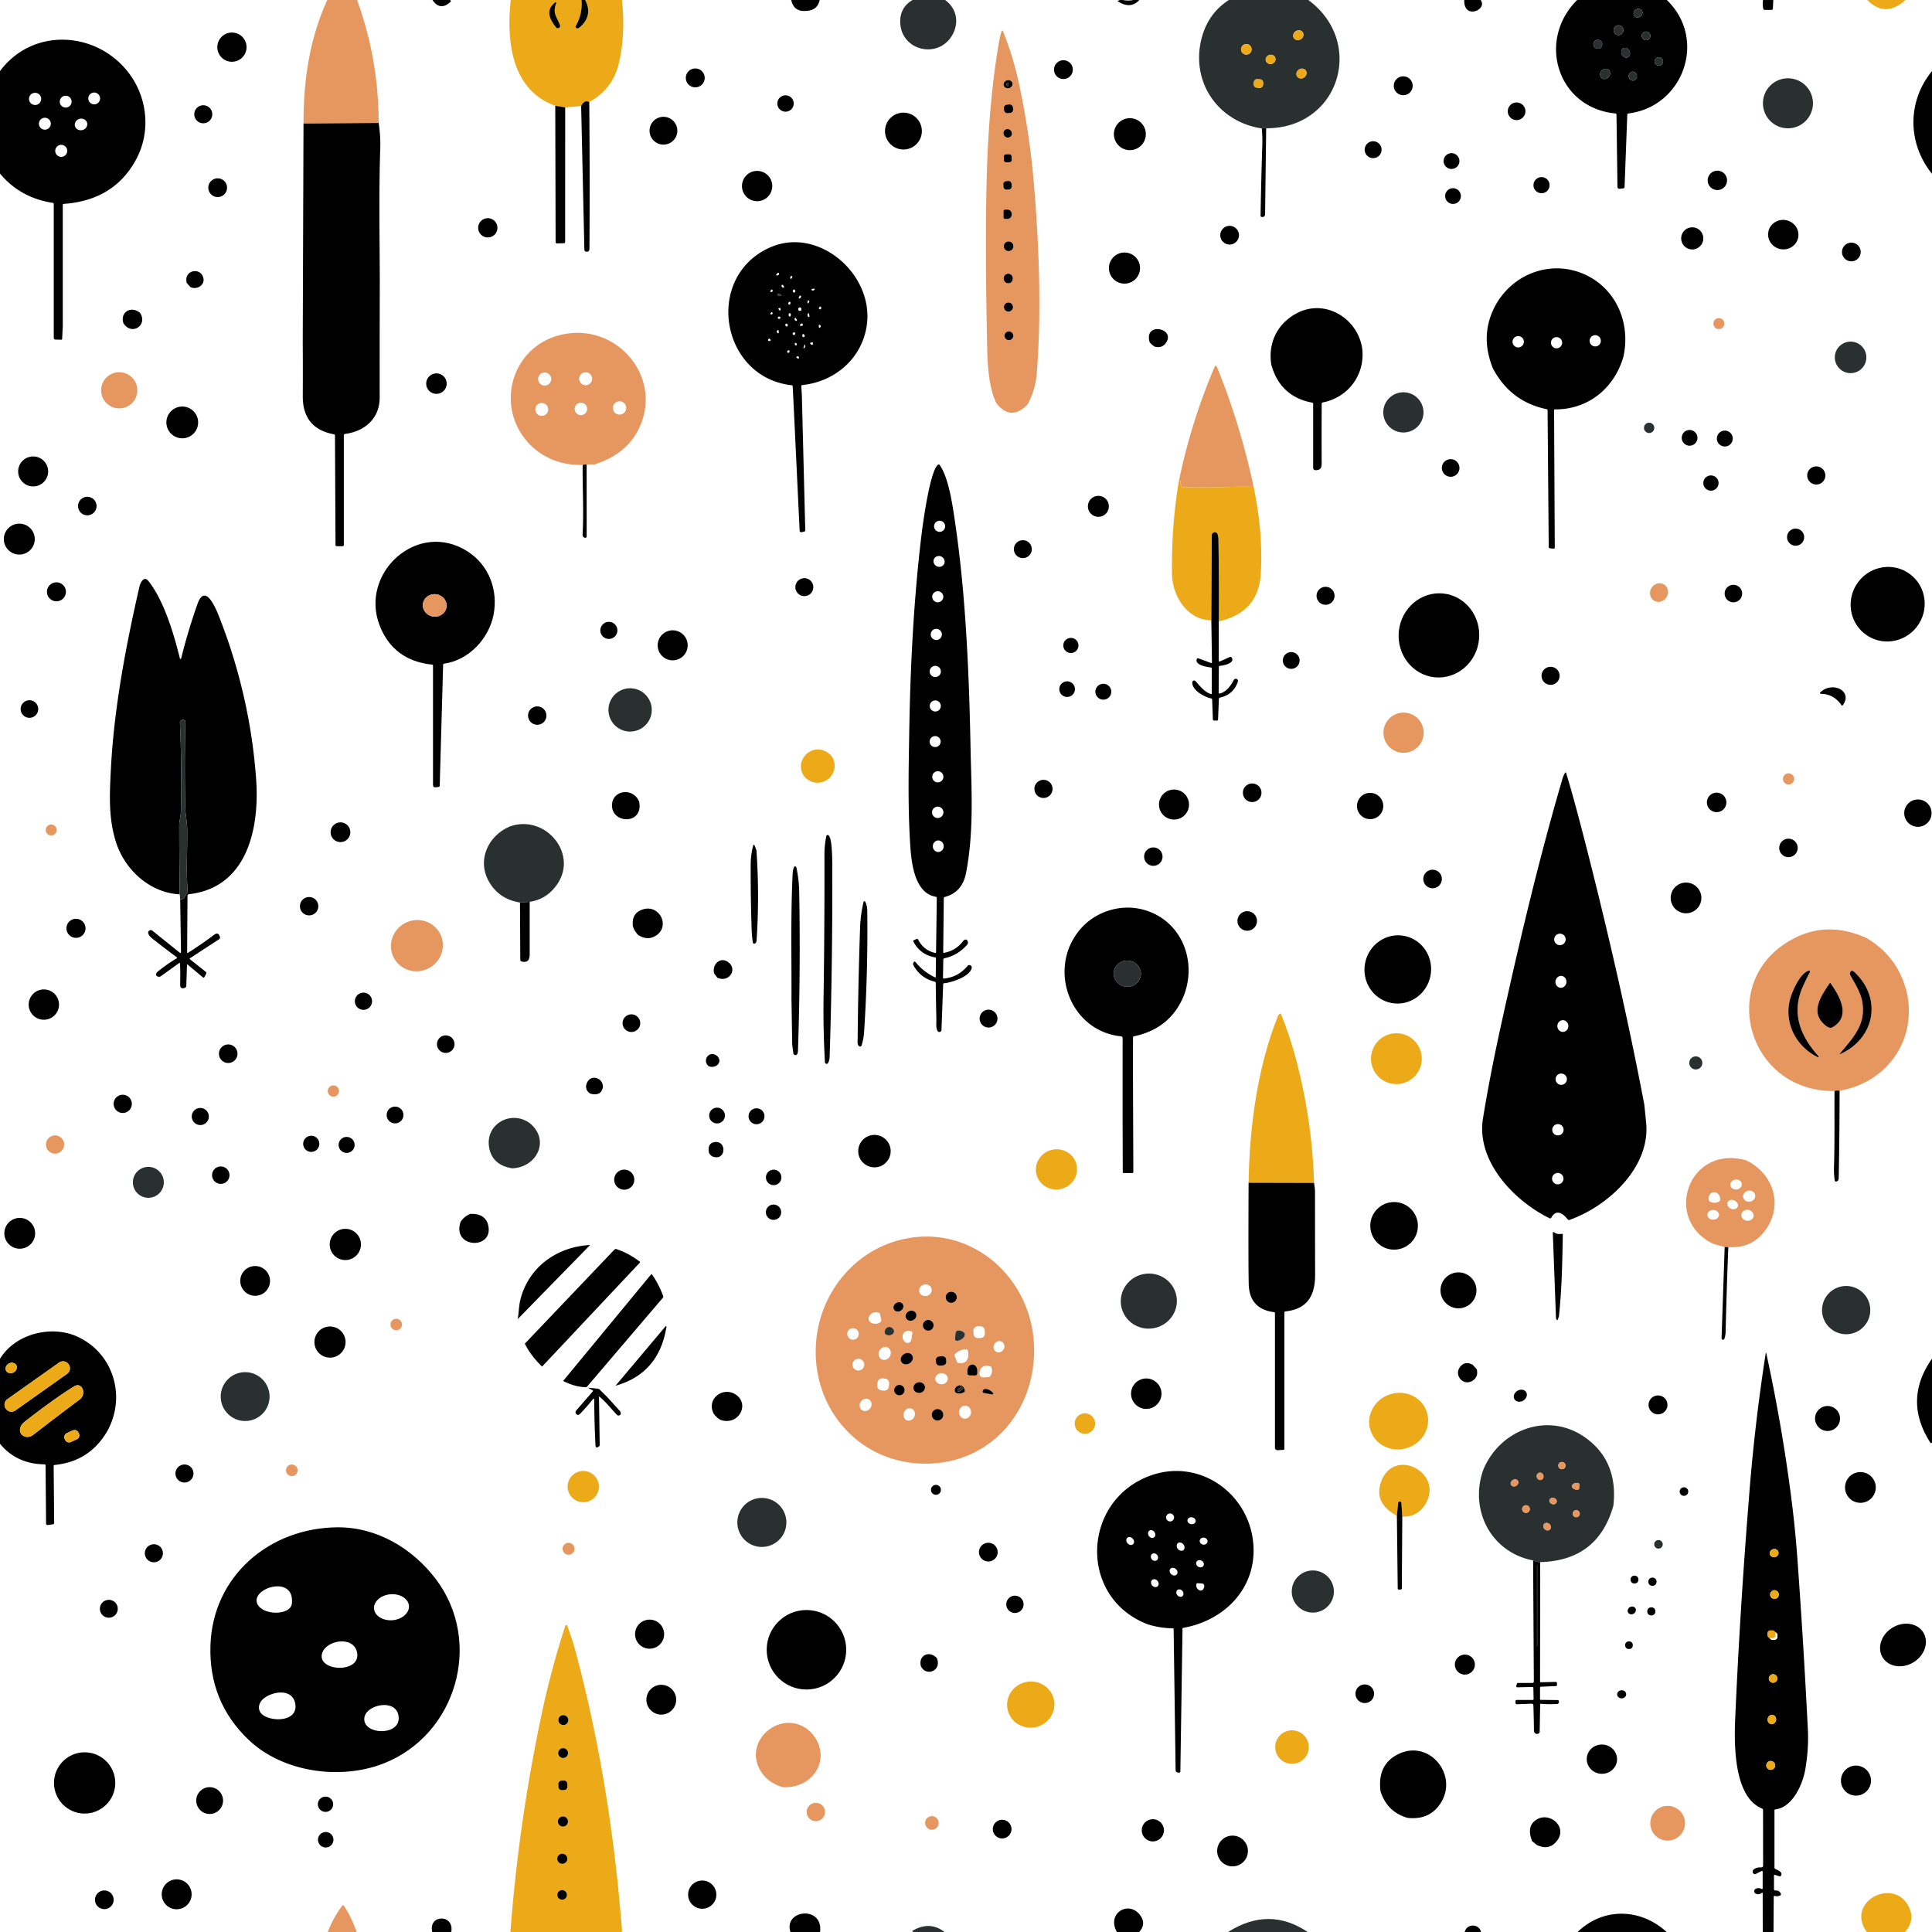 <?xml version="1.0" encoding="UTF-8"?>
<svg xmlns="http://www.w3.org/2000/svg" xml:space="preserve" style="fill-rule:evenodd;clip-rule:evenodd;stroke-linejoin:round;stroke-miterlimit:2" viewBox="0 0 1024 1024">
  <path d="M173.45 0h15.8c7.627 20.867 11.44 42.587 11.44 65.16l-39.83.33c.03-23.08 3.08-44.53 12.59-65.49Z" style="fill:#e6965f;fill-rule:nonzero"></path>
  <path d="M229.23 0h9.31l.26.26c.253.253.25.5-.01.74-3.687 3.36-6.873 3.027-9.56-1Z" style="fill-rule:nonzero"></path>
  <path d="M270.7 0h37.51c.413 4.88-.59 9.46-3.01 13.74a.852.852 0 0 0 .35 1.17c.513.253 1.07.12 1.67-.4 4.807-4.16 5.787-8.997 2.94-14.51h19.48c1.32 12.093.777 23.26-1.63 33.5-2.153 9.16-7.387 16.01-15.7 20.55-1.733-.9-3.163-.173-4.29 2.18l-8.46.7-5.26-.87C270.87 47.68 268.4 21.49 270.7 0Zm26.09 13.31c-1.78-4.71-4.03-6.16-1.99-11.61a.355.355 0 0 0 .02-.185.367.367 0 0 0-.423-.296.377.377 0 0 0-.167.071c-5.31 4.19-2.86 8.92.45 13.2.23.306.592.486.974.486a1.226 1.226 0 0 0 1.136-1.666Z" style="fill:#ecaa19;fill-rule:nonzero"></path>
  <path d="M308.21 0h1.95c2.847 5.513 1.867 10.35-2.94 14.51-.6.52-1.157.653-1.67.4a.851.851 0 0 1-.35-1.17c2.42-4.28 3.423-8.86 3.01-13.74ZM419.38 0h15.07c-.68 3.167-2.503 5.023-5.47 5.57-5.44 1.007-8.64-.85-9.6-5.57Z" style="fill-rule:nonzero"></path>
  <path d="M483.65 0h17.27c6.26 4.47 7.57 12.16 3.75 18.71-7.39 12.65-26.58 8.3-27.51-6.25-.353-5.547 1.81-9.7 6.49-12.46Z" style="fill:#2a302f;fill-rule:nonzero"></path>
  <path d="M593.57 0h1.44c1.96.393 3.91.393 5.85 0h3.03c-3.06 3.34-6.823 3.61-11.29.81-.293-.18-.28-.33.04-.45l.93-.36Z" style="fill-rule:nonzero"></path>
  <path d="M651.32 0h42.1c30.41 22.29 16.6 68.15-22.32 67.98-.407-.347-1.18-.317-2.32.09-22.73-3.39-37.33-23.84-32.21-46.5 2.127-9.4 7.043-16.59 14.75-21.57Zm39.158 17.135c-.75-1.155-2.427-1.417-3.715-.58-1.288.837-1.731 2.475-.981 3.63.75 1.155 2.427 1.417 3.715.58 1.288-.837 1.731-2.475.981-3.63ZM663.38 26.14c0-1.536-1.264-2.8-2.8-2.8a2.813 2.813 0 0 0-2.8 2.8c0 1.536 1.264 2.8 2.8 2.8 1.536 0 2.8-1.264 2.8-2.8Zm12.589 4.574c-.385-1.282-1.838-1.996-3.22-1.581-1.382.414-2.203 1.811-1.818 3.093.385 1.282 1.838 1.996 3.22 1.581 1.382-.414 2.203-1.811 1.818-3.093Zm16.026 6.537c-.848-1.078-2.533-1.189-3.731-.246-1.198.943-1.487 2.606-.639 3.684.848 1.078 2.533 1.189 3.731.246 1.198-.943 1.487-2.606.639-3.684ZM669.5 43.884a1.728 1.728 0 0 0-1.602-1.83l-1.477-.098a1.728 1.728 0 0 0-1.83 1.602l-.071 1.078a1.728 1.728 0 0 0 1.602 1.83l1.477.098a1.728 1.728 0 0 0 1.83-1.602l.071-1.078Z" style="fill:#2a302f;fill-rule:nonzero"></path>
  <path d="M776.09 0h8.67c3.94 5.13-9.06 10.75-8.67 0ZM835.94 0h47.5c21.66 20.86 8.7 56.56-20.29 60.12a.762.762 0 0 0-.66.72L861.06 99c-.02.507-.28.79-.78.85l-1.66.19c-.88.107-1.323-.283-1.33-1.17l-.52-38.13a.613.613 0 0 0-.55-.6c-30.96-3-41.72-38.93-20.28-60.14Zm34.259 5.605-.001-.001c-.685-.993-2.155-1.185-3.257-.425-1.102.76-1.445 2.203-.759 3.197.685.993 2.155 1.185 3.257.425 1.102-.76 1.445-2.203.76-3.196ZM860.45 16c0-1.426-1.174-2.6-2.6-2.6a2.613 2.613 0 0 0-2.6 2.6c0 1.426 1.174 2.6 2.6 2.6 1.426 0 2.6-1.174 2.6-2.6Zm14.3 3.01a2.301 2.301 0 0 0-2.29-2.29 2.301 2.301 0 0 0-2.29 2.29 2.301 2.301 0 0 0 2.29 2.29 2.301 2.301 0 0 0 2.29-2.29Zm-25.53 4.44a2.361 2.361 0 0 0-2.35-2.35 2.361 2.361 0 0 0-2.35 2.35 2.361 2.361 0 0 0 2.35 2.35 2.361 2.361 0 0 0 2.35-2.35Zm13.564 6.907c1.102-.531 1.488-2.049.855-3.364-.632-1.315-2.06-1.96-3.162-1.43h-.001c-1.102.531-1.488 2.049-.855 3.364.632 1.315 2.06 1.96 3.163 1.43Zm18.656 2.213a2.25 2.25 0 0 0-2.24-2.24 2.25 2.25 0 0 0-2.24 2.24 2.25 2.25 0 0 0 2.24 2.24 2.25 2.25 0 0 0 2.24-2.24Zm-32.513 8.814c1.061.877 2.757.605 3.757-.604s.95-2.926-.111-3.804c-1.061-.877-2.757-.605-3.757.604s-.95 2.926.111 3.804Zm16.681 1.339c1.188-.089 2.084-1.234 1.986-2.536-.098-1.302-1.155-2.3-2.342-2.21-1.188.089-2.084 1.234-1.986 2.536.098 1.302 1.155 2.3 2.342 2.21ZM934.47 0h5.4l-.21 4.66a.623.623 0 0 1-.62.59h-3.79c-.333 0-.543-.167-.63-.5-.4-1.647-.45-3.23-.15-4.75Z" style="fill-rule:nonzero"></path>
  <path d="M989.67 0h20.26c-7.17 6.46-13.92 6.46-20.26 0Z" style="fill:#ecaa19;fill-rule:nonzero"></path>
  <path d="M294.8 1.7c-2.04 5.45.21 6.9 1.99 11.61a1.226 1.226 0 0 1-1.136 1.666 1.22 1.22 0 0 1-.974-.486c-3.31-4.28-5.76-9.01-.45-13.2a.377.377 0 0 1 .167-.071c.2-.033.391.101.423.296a.355.355 0 0 1-.02.185Z" style="fill-rule:nonzero"></path>
  <ellipse rx="2.44" ry="2.2" style="fill:#2a302f" transform="rotate(-34.6 445.317 -1390.223)"></ellipse>
  <circle cx="857.85" cy="16" r="2.6" style="fill:#2a302f"></circle>
  <path d="M544.57 214.47c-6.013 5.987-11.527 5.68-16.54-.92-4.75-10.15-4.69-23.65-4.96-36.99-.76-38.767-.68-69.517.24-92.25.76-18.82 2.66-42.96 6.58-64.13.247-1.333.6-2.573 1.06-3.72a.34.34 0 0 1 .63 0 171.242 171.242 0 0 1 8.46 27.68 418.106 418.106 0 0 1 7.84 52.04c2.66 30.63 4.32 68.72 1.59 102-.473 5.767-2.107 11.197-4.9 16.29Zm-7.937-170.357c-.251-1.136-1.512-1.836-2.792-1.553-1.28.284-2.126 1.452-1.874 2.587.251 1.136 1.512 1.836 2.792 1.553 1.28-.284 2.126-1.452 1.874-2.587Zm.257 12.839a1.796 1.796 0 0 0-1.959-1.603l-1.253.125a1.8 1.8 0 0 0-1.604 1.959l.096.955a1.796 1.796 0 0 0 1.959 1.603l1.253-.125a1.8 1.8 0 0 0 1.604-1.959l-.096-.955Zm-1.287 15.454c.912-.79.98-2.229.15-3.186-.83-.958-2.263-1.096-3.175-.306-.913.79-.981 2.229-.151 3.186.83.958 2.263 1.096 3.175.306h.001Zm.557 10.479a1.186 1.186 0 0 0-1.217-1.142l-1.779.056c-.647.02-1.163.57-1.142 1.217l.059 1.879c.02.647.569 1.162 1.216 1.142l1.779-.056a1.185 1.185 0 0 0 1.142-1.216l-.058-1.88Zm-.03 14.528a1.597 1.597 0 0 0-1.586-1.482c-.036 0-.072.002-.108.004l-1.178.08c-.87.06-1.537.825-1.478 1.695l.09 1.317a1.597 1.597 0 0 0 1.694 1.478l1.178-.08a1.599 1.599 0 0 0 1.478-1.695l-.09-1.317Zm-4.26 14.577v3.14c0 .494.406.9.9.9h1.3c1.185 0 2.16-1.038 2.16-2.3v-.34c0-1.262-.975-2.3-2.16-2.3h-1.3c-.494 0-.9.406-.9.9Zm5.26 18.54a2.562 2.562 0 0 0-2.55-2.55 2.562 2.562 0 0 0-2.55 2.55 2.562 2.562 0 0 0 2.55 2.55 2.562 2.562 0 0 0 2.55-2.55Zm-2.522 19.621c1.323-.114 2.313-1.354 2.193-2.748-.119-1.394-1.306-2.447-2.629-2.334-1.323.114-2.313 1.354-2.193 2.748.119 1.394 1.306 2.447 2.629 2.334Zm2.292 12.589a2.41 2.41 0 0 0-2.4-2.4 2.41 2.41 0 0 0-2.4 2.4 2.41 2.41 0 0 0 2.4 2.4 2.41 2.41 0 0 0 2.4-2.4Zm.17 15.23a2.341 2.341 0 0 0-2.33-2.33 2.341 2.341 0 0 0-2.33 2.33 2.341 2.341 0 0 0 2.33 2.33 2.341 2.341 0 0 0 2.33-2.33Z" style="fill:#e6965f;fill-rule:nonzero"></path>
  <ellipse rx="2.8" ry="2.51" style="fill:#ecaa19" transform="rotate(-33 375.562 -1152.215)"></ellipse>
  <circle cx="872.46" cy="19.01" r="2.29" style="fill:#2a302f"></circle>
  <circle cx="122.93" cy="24.99" r="7.75"></circle>
  <path d="m33.27 172.76-.33 6.81c-.02.333-.197.497-.53.49l-2.99-.07c-.613-.013-.92-.327-.92-.94v-70.83c0-.413-.203-.65-.61-.71C16.43 105.737 7.133 100.567 0 92V37.68c17.08-22.93 49.96-21.34 67.23-.3 10.7 13.03 13.11 31.71 5.03 46.9-7.76 14.593-20.59 22.523-38.49 23.79-.333.027-.5.207-.5.54v64.15ZM53.05 52.18a3.145 3.145 0 0 0-3.13-3.13 3.145 3.145 0 0 0-3.13 3.13 3.145 3.145 0 0 0 3.13 3.13 3.145 3.145 0 0 0 3.13-3.13Zm-31.22.24a3.245 3.245 0 0 0-3.23-3.23 3.245 3.245 0 0 0-3.23 3.23 3.245 3.245 0 0 0 3.23 3.23 3.245 3.245 0 0 0 3.23-3.23Zm16.13 1.45a3.154 3.154 0 0 0-3.14-3.14 3.154 3.154 0 0 0-3.14 3.14 3.154 3.154 0 0 0 3.14 3.14 3.154 3.154 0 0 0 3.14-3.14Zm-11.02 11.7a3.174 3.174 0 0 0-3.16-3.16 3.174 3.174 0 0 0-3.16 3.16 3.174 3.174 0 0 0 3.16 3.16 3.174 3.174 0 0 0 3.16-3.16Zm19.214-.517c-.457-1.615-2.279-2.535-4.037-2.037-1.758.497-2.828 2.235-2.371 3.851.457 1.615 2.279 2.535 4.037 2.037 1.758-.497 2.828-2.235 2.371-3.851ZM35.65 79.96c0-1.75-1.44-3.19-3.19-3.19s-3.19 1.44-3.19 3.19 1.44 3.19 3.19 3.19 3.19-1.44 3.19-3.19Z" style="fill-rule:nonzero"></path>
  <circle cx="846.87" cy="23.45" r="2.35" style="fill:#2a302f"></circle>
  <circle cx="660.58" cy="26.14" r="2.8" style="fill:#ecaa19"></circle>
  <ellipse rx="2.66" ry="2.23" style="fill:#2a302f" transform="rotate(64.3 408.572 699.428)"></ellipse>
  <ellipse rx="2.63" ry="2.44" style="fill:#ecaa19" transform="rotate(-16.7 443.932 -2278.409)"></ellipse>
  <circle cx="879.2" cy="32.57" r="2.24" style="fill:#2a302f"></circle>
  <circle cx="563.63" cy="36.91" r="4.99"></circle>
  <circle cx="368.5" cy="41.29" r="5.02"></circle>
  <ellipse rx="2.78" ry="2.5" style="fill:#ecaa19" transform="rotate(-38.2 401.175 -976.542)"></ellipse>
  <ellipse rx="2.86" ry="2.51" style="fill:#2a302f" transform="rotate(129.6 416.157 219.756)"></ellipse>
  <path d="M1024 37.68v54.44c-13.04-16.05-13.21-38.4 0-54.44Z" style="fill-rule:nonzero"></path>
  <ellipse rx="2.38" ry="2.17" style="fill:#2a302f" transform="rotate(85.7 410.966 486.647)"></ellipse>
  <circle cx="743.74" cy="45.46" r="5.02"></circle>
  <circle cx="947.65" cy="54.75" r="13.26" style="fill:#2a302f"></circle>
  <path d="M2.46-.54c0-.949-.771-1.72-1.72-1.72H-.74c-.949 0-1.72.771-1.72 1.72V.54c0 .949.771 1.72 1.72 1.72H.74c.949 0 1.72-.771 1.72-1.72V-.54Z" style="fill:#ecaa19" transform="rotate(3.8 -333.524 10075.511)"></path>
  <path d="M536.633 44.113c.252 1.135-.594 2.303-1.874 2.587-1.28.283-2.541-.417-2.792-1.553-.252-1.135.594-2.303 1.874-2.587 1.28-.283 2.541.417 2.792 1.553Zm-2.693.077c-.267.02-.417.12-.45.3-.067.34.047.677.34 1.01a.38.38 0 0 0 .67-.246v-1.005a.251.251 0 0 0-.25-.25l-.02.001a.366.366 0 0 0-.29.19Z" style="fill-rule:nonzero"></path>
  <path d="M533.94 44.19a.366.366 0 0 1 .29-.19l.02-.001c.137 0 .25.113.25.25v1.005a.382.382 0 0 1-.67.246c-.293-.333-.407-.67-.34-1.01.033-.18.183-.28.45-.3Z" style="fill:#2a302f;fill-rule:nonzero"></path>
  <circle cx="416.35" cy="54.86" r="4.35"></circle>
  <path d="M312.31 54.05c.247 25.653.283 51.557.11 77.71 0 .58-.123 1-.37 1.26-.347.36-.827.483-1.44.37a1.083 1.083 0 0 1-.88-1.04l-1.71-76.12c1.127-2.353 2.557-3.08 4.29-2.18Z" style="fill-rule:nonzero"></path>
  <circle cx="803.83" cy="58.98" r="4.69"></circle>
  <path d="M536.89 56.952a1.79 1.79 0 0 0-1.959-1.603l-1.253.125a1.79 1.79 0 0 0-1.604 1.959l.096.955a1.79 1.79 0 0 0 1.959 1.603l1.253-.125a1.79 1.79 0 0 0 1.604-1.959l-.096-.955Z"></path>
  <circle cx="107.74" cy="60.56" r="4.79"></circle>
  <path d="m294.3 56.06 5.26.87-.02 71.3a.693.693 0 0 1-.67.69l-3.7.1h-.01a.658.658 0 0 1-.67-.639v-.011l-.19-72.31Z" style="fill-rule:nonzero"></path>
  <circle cx="478.84" cy="69.47" r="9.77"></circle>
  <circle cx="351.64" cy="69.28" r="7.37"></circle>
  <circle cx="598.85" cy="71.11" r="8.47"></circle>
  <path d="M200.69 65.16c.713 4.467.997 8.953.85 13.46-.75 23.07-.33 46.29-.24 69.31-.053 20.973-.073 41.893-.06 62.76.01 11-7.79 17.93-18.37 19.31-.413.06-.62.3-.62.72v58.03c0 .5-.25.75-.75.75h-3.05a.618.618 0 0 1-.62-.61l-.29-58.07c-.007-.353-.183-.563-.53-.63-11.08-2.047-16.59-8.78-16.53-20.2.053-9.66.047-19.32-.02-28.98l.4-115.52 39.83-.33ZM671.1 67.98l-.58 45.71a1.356 1.356 0 0 1-1.53 1.32l-.32-.04c-.367-.053-.547-.263-.54-.63.207-12.533.513-25.06.92-37.58a72.817 72.817 0 0 0-.27-8.69c1.14-.407 1.913-.437 2.32-.09Z" style="fill-rule:nonzero"></path>
  <ellipse rx="2.31" ry="2.2" transform="rotate(49.1 189.7 619.955)"></ellipse>
  <circle cx="727.79" cy="79.34" r="4.49"></circle>
  <circle cx="769.33" cy="85.37" r="4.2"></circle>
  <path d="M536.16 82.885a1.18 1.18 0 0 0-1.217-1.142l-1.78.056a1.18 1.18 0 0 0-1.142 1.216l.06 1.88a1.18 1.18 0 0 0 1.216 1.142l1.78-.056a1.18 1.18 0 0 0 1.142-1.216l-.06-1.88Z"></path>
  <circle cx="401.29" cy="98.61" r="8.03"></circle>
  <circle cx="910.24" cy="95.6" r="5.15"></circle>
  <circle cx="817.04" cy="98.14" r="4.28"></circle>
  <circle cx="115.37" cy="99.48" r="4.98"></circle>
  <path d="M536.13 97.413a1.59 1.59 0 0 0-1.694-1.478l-1.178.08a1.59 1.59 0 0 0-1.478 1.695l.09 1.317a1.59 1.59 0 0 0 1.694 1.478l1.178-.08a1.59 1.59 0 0 0 1.478-1.695l-.09-1.317Z"></path>
  <circle cx="770.12" cy="103.92" r="4.18"></circle>
  <path d="M531.87 111.99c0-.494.406-.9.9-.9h1.3c1.185 0 2.16 1.038 2.16 2.3v.34c0 1.262-.975 2.3-2.16 2.3h-1.3a.904.904 0 0 1-.9-.9v-3.14Z" style="fill-rule:nonzero"></path>
  <circle cx="258.54" cy="120.75" r="5.12"></circle>
  <ellipse rx="8.05" ry="7.81" transform="rotate(10.7 -191.4 5108.597)"></ellipse>
  <circle cx="651.72" cy="124.66" r="4.97"></circle>
  <circle cx="896.92" cy="126.34" r="5.88"></circle>
  <circle cx="534.58" cy="130.53" r="2.55"></circle>
  <path d="m425 209.51 1.81 71.58c.013.34-.147.55-.48.63l-1.23.31c-.82.207-1.25-.113-1.29-.96l-2.99-62.84-.68-13.46c-.02-.353-.203-.55-.55-.59-37.64-4.16-46.52-57.26-11.62-72.96 25.72-11.57 55.3 14.12 51.45 41.15-2.49 17.49-16.73 29.91-34.21 31.72-.353.033-.52.23-.5.59l.29 4.83Zm-12.16-64.64a.38.38 0 0 0-.66-.2l-.69.77a.34.34 0 0 0 .23.57c.853.053 1.227-.327 1.12-1.14Zm6.1 2.07c-.213.16-.213.383 0 .67a.38.38 0 0 0 .64-.05l.34-.63a.453.453 0 0 0-.398-.661l-.022.001c-.32.02-.507.243-.56.67Zm-3.91 4.15a.22.22 0 0 0-.15-.09c-.613-.087-.813.16-.6.74.167.46.427.707.78.74a.453.453 0 0 0 .498-.447.447.447 0 0 0-.078-.253l-.45-.69Zm16.28 2.72c.353-.027.503-.217.45-.57a.312.312 0 0 0-.36-.26l-.84.11a.434.434 0 0 0-.176.06.449.449 0 0 0-.014.75c.3.213.613.183.94-.09Zm-22.95.47c-.313.267-.107.433.62.5a.397.397 0 0 0 .42-.32l.12-.6a.332.332 0 0 0-.36-.39c-.387.04-.613.243-.68.61a.326.326 0 0 1-.12.2Zm12.06-.58c-.3.46-.27.86.09 1.2.26.24.51.227.75-.04.347-.38.363-.78.05-1.2a.541.541 0 0 0-.89.04Zm-7.23 2.11c-.173-.087-.417-.103-.73-.05a.411.411 0 0 0-.09.78c.593.253 1.05.313 1.37.18.387-.167.4-.357.04-.57l-.27-.16a3.684 3.684 0 0 0-.32-.18Zm10.57 1.06-.39.78a.401.401 0 0 0 .62.49c.24-.193.423-.427.55-.7a.57.57 0 0 0 .038-.39c-.068-.278-.317-.459-.552-.401a.41.41 0 0 0-.266.221Zm5.13 2.64a.708.708 0 0 0-.48-.27l-.018-.002a.367.367 0 0 0-.391.337l-.001.025v.93a.277.277 0 0 0 .035.126c.073.13.234.179.359.109a.25.25 0 0 0 .096-.095l.44-.72a.395.395 0 0 0-.04-.44Zm-10.95 1.55c.013.26.057.397.13.41.347.074.687-.096.78-.39l.14-.44a.512.512 0 0 0-.48-.682.51.51 0 0 0-.44.252c-.293.44-.337.723-.13.85Zm16.5 2.75c.147.2.307.233.48.1.307-.227.403-.583.29-1.07l-.009-.03a.427.427 0 0 0-.571-.26c-.267.107-.457.347-.57.72-.107.347.02.527.38.54Zm-21.7.15c.073.327.283.513.63.56.32.047.45-.09.39-.41l-.11-.57a.397.397 0 0 0-.504-.303l-.036.013c-.507.207-.673.38-.5.52.067.047.11.11.13.19Zm10.4-.33c-.167.78.197 1.153 1.09 1.12a.553.553 0 0 0 .52-.55v-.4l.002-.056a.814.814 0 0 0-.81-.81.813.813 0 0 0-.802.696Zm-14.32 3.04c.587-.093.797-.383.63-.87-.147-.44-.383-.493-.71-.16l-.3.29a.441.441 0 0 0 .38.74Zm19.47 1.16a.415.415 0 0 0 .199.159.428.428 0 0 0 .545-.255.44.44 0 0 0 .016-.254l-.3-1.19c-.1-.393-.263-.423-.49-.09-.367.533-.357 1.077.03 1.63Zm-9.23-.77c.22-.167.197-.44-.07-.82a.558.558 0 0 0-.193-.165.547.547 0 0 0-.737.225.53.53 0 0 0-.06.25v.67a.521.521 0 0 0 .41.51c.48.1.697-.123.65-.67Zm-5.5 1.5c.207-.153.23-.297.07-.43-.54-.453-.98-.44-1.32.04a.508.508 0 0 0 .3.79c.593.147.91.013.95-.4Zm7.77.09c-.407.467-.263.93.43 1.39a.412.412 0 0 0 .58-.55l-.45-.78c-.16-.28-.347-.3-.56-.06Zm-4.68 2.9-.03-.001a.377.377 0 0 0-.36.411l.06.59a.581.581 0 0 0 1.14.11c.213-.7-.057-1.07-.81-1.11Zm8.87.45-.23-.37a.4.4 0 0 0-.61-.11l-.53.43a.48.48 0 0 0 .42.83l.7-.18c.347-.087.43-.287.25-.6Zm8.48.66v.661a.41.41 0 0 0 .75.229c.373-.54.347-.953-.08-1.24-.447-.307-.67-.19-.67.35Zm-22.09 2.55c-.313.5-.243.927.21 1.28.42.32.63.217.63-.31v-.746a.449.449 0 0 0-.84-.224Zm8.22 1.56a.587.587 0 0 0 .434.742l.046.008c.513.073.813-.16.9-.7.047-.34-.097-.543-.43-.61-.5-.093-.817.093-.95.56Zm6.12.73c-.02-.213-.163-.35-.43-.41-.367-.087-.55.057-.55.43l.01.67a.482.482 0 0 0 .101.313c.194.245.612.242.926-.007a.882.882 0 0 0 .253-.316c.04-.073.017-.17-.07-.29-.16-.227-.24-.357-.24-.39Zm-19.15 2.74a.135.135 0 0 0-.04.1c-.013.06.007.117.06.17.247.253.58.32 1 .2a.47.47 0 0 0 .17-.82l-.41-.33c-.193-.16-.373-.143-.54.05a.719.719 0 0 0-.16.48c0 .047-.027.097-.08.15Zm23.83 1.75a.441.441 0 0 0-.47-.5l-.65.05c-.161.004-.286.061-.35.161-.149.23.054.63.45.887.171.11.358.182.53.202.247.04.41-.227.49-.8Zm-9.14 1.17a.19.19 0 0 0 .25-.05c.267-.347.307-.71.12-1.09a.495.495 0 0 0-.202-.211.488.488 0 0 0-.662.18.474.474 0 0 0-.056.291c.033.38.217.673.55.88Zm4.39.29c-.133.267-.24.553-.32.86a.22.22 0 0 0 .001.111.236.236 0 0 0 .291.161.258.258 0 0 0 .098-.052c.5-.48.643-1.053.43-1.72a.2.2 0 0 0-.39.03l-.05.43a.68.68 0 0 1-.06.18Zm-8.53 3.54c.447-.027.727-.22.84-.58a.572.572 0 0 0-.86-.65c-.32.22-.453.52-.4.9a.397.397 0 0 0 .42.33Zm4.54 2.19c-.173.2-.143.367.09.5l.53.31a.459.459 0 0 0 .65-.6c-.353-.707-.777-.777-1.27-.21Z" style="fill-rule:nonzero"></path>
  <circle cx="981.25" cy="133.55" r="4.97"></circle>
  <circle cx="596" cy="142.09" r="8.25"></circle>
  <path d="M860.43 189.11c-4.82 16.67-18.67 27.99-36.22 27.87-.347 0-.52.173-.52.52l.37 72.64c.007.48-.23.697-.71.65l-1.78-.17c-.473-.047-.713-.307-.72-.78l-.6-72.33c0-.353-.177-.567-.53-.64-12.773-2.66-22.263-9.883-28.47-21.67-4.42-11-4.327-21.393.28-31.18 9.32-19.83 33.2-28.05 52.33-16.49 14.08 8.51 20.19 25.36 16.57 41.58Zm-11.94-8.47a2.994 2.994 0 0 0-2.98-2.98 2.994 2.994 0 0 0-2.98 2.98 2.994 2.994 0 0 0 2.98 2.98 2.994 2.994 0 0 0 2.98-2.98Zm-40.8.5a3.025 3.025 0 0 0-3.01-3.01 3.025 3.025 0 0 0-3.01 3.01 3.025 3.025 0 0 0 3.01 3.01 3.025 3.025 0 0 0 3.01-3.01Zm20.29.51a2.985 2.985 0 0 0-2.97-2.97 2.985 2.985 0 0 0-2.97 2.97 2.985 2.985 0 0 0 2.97 2.97 2.985 2.985 0 0 0 2.97-2.97ZM100.94 152.17 98.99 150c-1.81-6.76 7.19-8.74 8.77-2.75 1 3.79-3.3 6.57-6.82 4.92Z" style="fill-rule:nonzero"></path>
  <ellipse rx="2.55" ry="2.42" transform="rotate(85.1 186.792 364.887)"></ellipse>
  <path d="m413.51 155.99.27.16c.36.213.347.403-.04.57-.32.133-.777.073-1.37-.18a.411.411 0 0 1 .09-.78c.313-.053.557-.037.73.05.107.053.213.113.32.18Z" style="fill:#2a302f;fill-rule:nonzero"></path>
  <circle cx="534.5" cy="162.74" r="2.4"></circle>
  <path d="M722.07 185.21c1.36 13.61-7.59 25.54-21.03 28.11-.34.067-.51.27-.51.61-.06 9.873-.07 19.727-.03 29.56.02 3.16.5 5.72-3.31 5.73-.653 0-1.19-.537-1.19-1.19v-34.05c0-.313-.153-.497-.46-.55-11.393-2.107-18.647-8.857-21.76-20.25-1.76-11.61 3.31-21.85 13.7-27.25 15.07-7.83 32.49 2.93 34.59 19.28ZM74.2 165.79c4.45 6.63-4.64 12.45-8.82 5.43-1.84-5.79 4.13-9.34 8.82-5.43Z" style="fill-rule:nonzero"></path>
  <circle cx="911.03" cy="171.53" r="2.92" style="fill:#e6965f"></circle>
  <path d="M612.07 183.75c-1.127-.633-2.047-1.443-2.76-2.43-3.26-11.18 14.88-7.23 8.27.92-1.287 1.587-3.123 2.09-5.51 1.51Z" style="fill-rule:nonzero"></path>
  <circle cx="534.74" cy="177.97" r="2.33"></circle>
  <path d="m314.98 246.16-4.05-.01-2.1.24c-10.02.3-18.76-2.733-26.22-9.1-22.38-20.33-11.61-57.13 19.34-60.63 27.46-3.1 49.23 24.95 36.61 50.61-4.493 9.14-12.353 15.437-23.58 18.89Zm-1.12-45.42a3.457 3.457 0 0 0-3.44-3.44 3.457 3.457 0 0 0-3.44 3.44 3.457 3.457 0 0 0 3.44 3.44 3.457 3.457 0 0 0 3.44-3.44Zm-21.7.15a3.486 3.486 0 0 0-3.47-3.47 3.486 3.486 0 0 0-3.47 3.47 3.486 3.486 0 0 0 3.47 3.47 3.486 3.486 0 0 0 3.47-3.47Zm39.76 15.32a3.557 3.557 0 0 0-3.54-3.54 3.557 3.557 0 0 0-3.54 3.54 3.557 3.557 0 0 0 3.54 3.54 3.557 3.557 0 0 0 3.54-3.54Zm-20.7.52a3.326 3.326 0 0 0-3.31-3.31 3.326 3.326 0 0 0-3.31 3.31 3.326 3.326 0 0 0 3.31 3.31 3.326 3.326 0 0 0 3.31-3.31Zm-20.66.28a3.426 3.426 0 0 0-3.41-3.41 3.426 3.426 0 0 0-3.41 3.41 3.426 3.426 0 0 0 3.41 3.41 3.426 3.426 0 0 0 3.41-3.41Z" style="fill:#e6965f;fill-rule:nonzero"></path>
  <circle cx="980.85" cy="189.42" r="8.36" style="fill:#2a302f"></circle>
  <path d="M664.36 257.55a483.62 483.62 0 0 1-37.78.66c-.333-.007-.523-.18-.57-.52l-.32-2.43c-.06-.413-.24-.473-.54-.18l-.42.41a316.359 316.359 0 0 1 19.12-61.21.571.571 0 0 1 1.06.01c8.167 19.96 14.65 41.047 19.45 63.26Z" style="fill:#e6965f;fill-rule:nonzero"></path>
  <circle cx="63.19" cy="206.87" r="9.59" style="fill:#e6965f"></circle>
  <circle cx="231.32" cy="203.33" r="5.44"></circle>
  <circle cx="743.82" cy="218.57" r="10.66" style="fill:#2a302f"></circle>
  <circle cx="96.6" cy="223.89" r="8.42"></circle>
  <circle cx="874.08" cy="226.78" r="2.74" style="fill:#2a302f"></circle>
  <circle cx="895.52" cy="232.06" r="4.18"></circle>
  <circle cx="914.18" cy="232.44" r="4.22"></circle>
  <circle cx="17.57" cy="249.87" r="7.95"></circle>
  <circle cx="768.87" cy="248.03" r="4.68"></circle>
  <path d="m310.93 246.15.02 38.22a.69.69 0 0 1-.8.67c-.973-.147-1.427-.823-1.36-2.03.69-11.9-.12-24.48.04-36.62l2.1-.24ZM514.49 400.51c.57 20.43 1.52 41.72-2.48 62.21-1.34 6.853-5.103 11.087-11.29 12.7-.32.087-.483.293-.49.62l-.31 28.63c-.007.293.137.413.43.36 4.213-.793 7.58-2.86 10.1-6.2.293-.4.597-.65.91-.75.84-.287 1.387.103 1.64 1.17a1.622 1.622 0 0 1-.36 1.42c-3.22 3.74-7.25 6.153-12.09 7.24-.38.08-.573.313-.58.7l-.17 9.51c-.007.4.187.577.58.53 5.067-.54 9.207-2.77 12.42-6.69.239-.293.598-.464.977-.464a1.266 1.266 0 0 1 1.243 1.464c-.73 4.61-10.73 7.86-14.64 8.18a.527.527 0 0 0-.48.5l-.9 24.27a1.115 1.115 0 0 1-1.11 1.077c-.388 0-.749-.204-.95-.537-1.02-1.69-.6-4.45-.64-6.02-.147-6.46-.26-12.963-.34-19.51-.007-.32-.167-.517-.48-.59-5.093-1.26-8.877-4.173-11.35-8.74a1.713 1.713 0 0 1-.038-.074c-.332-.699-.07-1.527.579-1.836a1.03 1.03 0 0 1 .069-.03c.147-.06.367.087.66.44 2.727 3.34 6.117 5.983 10.17 7.93a.272.272 0 0 0 .39-.24l.13-9.86a.488.488 0 0 0-.4-.48c-5.247-.9-9.11-3.7-11.59-8.4l-.01-.019a.519.519 0 0 1 .234-.69l.026-.011 1.44-.62c.373-.16.657-.057.85.31 1.887 3.72 4.827 6.063 8.82 7.03.44.107.663-.067.67-.52l.39-28.54c.007-.4-.187-.63-.58-.69-11.85-2.01-13.03-19.78-13.58-28.8-1.14-18.79-.81-37.44-.48-56.23.53-35.29 2.24-70.44 6.38-105.51.74-6.31 4.56-35.16 8.92-38.47a.591.591 0 0 1 .84.14c4.79 6.85 6.73 20.68 7.97 28.92 6.14 40.8 7.77 85.02 8.5 125.17Zm-13.53-121.56a2.954 2.954 0 0 0-2.94-2.94 2.954 2.954 0 0 0-2.94 2.94 2.954 2.954 0 0 0 2.94 2.94 2.954 2.954 0 0 0 2.94-2.94Zm-.623 20.083h.001c.762-1.358.212-3.137-1.218-3.94-1.431-.802-3.235-.345-3.997 1.014h-.001c-.762 1.358-.212 3.137 1.218 3.94 1.431.802 3.235.345 3.997-1.014Zm-.367 17.267a2.954 2.954 0 0 0-2.94-2.94 2.954 2.954 0 0 0-2.94 2.94 2.954 2.954 0 0 0 2.94 2.94 2.954 2.954 0 0 0 2.94-2.94Zm-.75 19.96a2.974 2.974 0 0 0-2.96-2.96 2.974 2.974 0 0 0-2.96 2.96 2.974 2.974 0 0 0 2.96 2.96 2.974 2.974 0 0 0 2.96-2.96Zm-.53 19.62a2.985 2.985 0 0 0-2.97-2.97 2.985 2.985 0 0 0-2.97 2.97 2.985 2.985 0 0 0 2.97 2.97 2.985 2.985 0 0 0 2.97-2.97Zm-.03 18.3a2.954 2.954 0 0 0-2.94-2.94 2.954 2.954 0 0 0-2.94 2.94 2.954 2.954 0 0 0 2.94 2.94 2.954 2.954 0 0 0 2.94-2.94Zm-.09 18.87a2.934 2.934 0 0 0-2.92-2.92 2.934 2.934 0 0 0-2.92 2.92 2.934 2.934 0 0 0 2.92 2.92 2.934 2.934 0 0 0 2.92-2.92Zm1.46 18.67a2.974 2.974 0 0 0-2.96-2.96 2.974 2.974 0 0 0-2.96 2.96 2.974 2.974 0 0 0 2.96 2.96 2.974 2.974 0 0 0 2.96-2.96Zm.01 18.84a3.034 3.034 0 0 0-3.02-3.02 3.034 3.034 0 0 0-3.02 3.02 3.034 3.034 0 0 0 3.02 3.02 3.034 3.034 0 0 0 3.02-3.02Zm-2.874 21.017h.001c1.578.069 2.937-1.254 3.01-2.931.074-1.677-1.165-3.114-2.743-3.183h-.001c-1.578-.069-2.937 1.254-3.01 2.931-.074 1.677 1.165 3.114 2.743 3.183Z" style="fill-rule:nonzero"></path>
  <circle cx="962.67" cy="252" r="4.82"></circle>
  <circle cx="906.83" cy="256.03" r="4.05"></circle>
  <path d="M664.36 257.55c3.453 16.527 4.75 32.01 3.89 46.45-.82 13.8-8.243 22.24-22.27 25.32.107-14.947.04-29.633-.2-44.06-.01-.49-.3-1.58-.4-1.99a1.57 1.57 0 0 0-.551-.85 1.584 1.584 0 0 0-2.549 1.23l-.24 45.14c-12.72-.13-20.65-12.85-20.85-24.48-.28-16.373.9-32.647 3.54-48.82l.42-.41c.3-.293.48-.233.54.18l.32 2.43c.047.34.237.513.57.52a483.62 483.62 0 0 0 37.78-.66Z" style="fill:#ecaa19;fill-rule:nonzero"></path>
  <circle cx="582.16" cy="268.37" r="5.57"></circle>
  <circle cx="46.27" cy="268.22" r="4.92"></circle>
  <circle cx="10.23" cy="285.74" r="8.2"></circle>
  <circle cx="951.71" cy="284.71" r="4.55"></circle>
  <path d="m645.98 329.32-.01 20.8c0 .48.22.623.66.43l5.3-2.36c.313-.14.573-.07.78.21 2.19 2.92-4.05 4.43-6.11 4.5-.387.013-.58.213-.58.6l-.11 13.51c0 .5.24.683.72.55 3.62-1.01 5.68-4.16 7.31-7.15a1.17 1.17 0 0 1 1.048-.649c.641 0 1.17.528 1.17 1.17 0 .143-.027.285-.078.419-1.573 4.553-4.72 7.347-9.44 8.38-.393.087-.597.33-.61.73l-.44 10.96c-.013.327-.183.49-.51.49h-1.6a.633.633 0 0 1-.63-.61l-.39-10.54c-.013-.32-.177-.51-.49-.57-3.35-.67-10.27-4.27-10.02-8.59a.974.974 0 0 1 .969-.923c.28 0 .547.122.731.333 2.23 2.5 4.71 5.74 8.1 6.85.333.107.5-.017.5-.37v-13.21c0-.3-.147-.467-.44-.5-1.99-.25-8.34-1.15-7.55-4.32a.732.732 0 0 1 .96-.51l6.57 2.42c.387.14.577.007.57-.4l-.32-22.18.24-45.14a1.584 1.584 0 0 1 2.549-1.23c.272.214.466.513.551.85.1.41.39 1.5.4 1.99.24 14.427.307 29.113.2 44.06Z" style="fill-rule:nonzero"></path>
  <circle cx="542.13" cy="291.06" r="4.76"></circle>
  <path d="m234.87 352.23-1.81 64.15c-.013.433-.237.677-.67.73l-1.38.17c-1.007.113-1.51-.333-1.51-1.34v-63.18c0-.3-.15-.463-.45-.49-13.733-1.433-23.013-8.357-27.84-20.77-10.79-27.75 20.14-56.29 46.71-39.17 11.26 7.25 16.19 20.47 13.67 33.5-2.43 12.53-12.97 24.09-26.32 25.95-.26.033-.393.183-.4.45Zm1.809-30.547c.416-3.248-2.071-6.284-5.51-6.725-3.439-.44-6.612 1.87-7.028 5.119-.416 3.248 2.071 6.284 5.51 6.725 3.439.44 6.612-1.87 7.028-5.119Z" style="fill-rule:nonzero"></path>
  <ellipse rx="19.85" ry="19.55" transform="rotate(121.7 410.945 439.128)"></ellipse>
  <circle cx="426.31" cy="311.2" r="4.77"></circle>
  <path d="M95.51 477.26c.147-.533.547-.797 1.2-.79.3 0 .533-.127.7-.38l1.97-3.03a.684.684 0 0 0 .11-.43c-.91-10.86-.14-21.74-.25-32.63-.04-4.19-.99-8.55-1.07-12.35-.307-15.053-.287-30.12.06-45.2.013-.38-.157-.643-.51-.79-.72-.313-1.397-.167-2.03.44a1.02 1.02 0 0 0-.32.83c.7 15.827.87 31.663.51 47.51-.04 2.08-.89 4.7-.89 7.1.007 12.14.103 24.303.29 36.49-16.29-.88-29.51-13.47-34-28.3-3.71-12.28-3.26-23.58-2.49-38.45 1.66-31.85 7.87-64.81 15.17-96.54.32-1.41 2.2-5.9 4.64-2.86 8.37 10.44 13.55 28.22 16.75 41.11a.34.34 0 0 0 .66 0c2.4-9.68 5.28-19.287 8.64-28.82 4.39-12.41 10.62 4.45 11.97 7.92 10.673 27.527 17.053 55.83 19.14 84.91 1.86 25.95-4.6 57.47-35.7 60.96a.758.758 0 0 0-.68.75l-.2 30.06c-.007.36.143.443.45.25a203.328 203.328 0 0 0 13.72-9.45c.66-.493 1.187-.743 1.58-.75.74-.013 1.273.523 1.6 1.61.187.62.01 1.107-.53 1.46l-15.28 9.98c-.267.173-.277.36-.03.56l8.37 6.66c.34.267.41.593.21.98l-.86 1.68c-.24.467-.56.533-.96.2l-7.94-6.65c-.26-.213-.393-.153-.4.18l-.37 11.02c-.02.513-.27.86-.75 1.04-1.047.407-1.777.33-2.19-.23-.22-.3-.32-.86-.3-1.68.087-3.593.063-7.18-.07-10.76-.02-.507-.233-.613-.64-.32l-9.53 6.85a1.67 1.67 0 0 1-1.39.25c-.92-.24-1.293-.743-1.12-1.51.087-.373.343-.737.77-1.09 3.2-2.62 6.57-4.987 10.11-7.1.307-.187.317-.387.03-.6a522.66 522.66 0 0 1-13.15-10.08c-.967-.76-1.603-1.587-1.91-2.48a1.377 1.377 0 0 1 1.299-1.807c.309 0 .609.105.851.297l14.54 11.67a.399.399 0 0 0 .65-.312v-.008l-.43-27.37Z" style="fill-rule:nonzero"></path>
  <circle cx="29.91" cy="313.68" r="5.04"></circle>
  <ellipse rx="5.05" ry="4.68" style="fill:#e6965f" transform="rotate(123.3 354.926 394.255)"></ellipse>
  <circle cx="918.73" cy="314.6" r="4.65"></circle>
  <circle cx="702.57" cy="315.79" r="4.78"></circle>
  <ellipse rx="22.32" ry="21.36" transform="rotate(95.6 228.648 514.154)"></ellipse>
  <ellipse rx="6.32" ry="5.97" style="fill:#e6965f" transform="rotate(7.3 -2399.876 1966.422)"></ellipse>
  <circle cx="322.71" cy="334.12" r="4.54"></circle>
  <circle cx="356.53" cy="342.03" r="7.96"></circle>
  <circle cx="567.59" cy="342.11" r="4.02"></circle>
  <circle cx="684.37" cy="350.06" r="4.46"></circle>
  <circle cx="821.84" cy="358.2" r="4.8"></circle>
  <circle cx="565.59" cy="365.26" r="4.15"></circle>
  <circle cx="584.79" cy="366.62" r="4.22"></circle>
  <path d="M975.99 373.7c-2.62-3.78-6.29-5.96-10.94-5.96a.428.428 0 0 1-.399-.588.4.4 0 0 1 .099-.142c6.38-6.22 17.46-.78 12.02 6.69-.267.36-.527.36-.78 0Z" style="fill-rule:nonzero"></path>
  <circle cx="333.97" cy="376.27" r="11.48" style="fill:#2a302f"></circle>
  <circle cx="15.6" cy="375.8" r="4.67"></circle>
  <circle cx="284.75" cy="379.27" r="4.88"></circle>
  <circle cx="743.92" cy="388.35" r="10.66" style="fill:#e6965f"></circle>
  <path d="m95.51 477.26-.23-3.23a2471.17 2471.17 0 0 1-.29-36.49c0-2.4.85-5.02.89-7.1.36-15.847.19-31.683-.51-47.51a1.02 1.02 0 0 1 .32-.83c.633-.607 1.31-.753 2.03-.44.353.147.523.41.51.79-.347 15.08-.367 30.147-.06 45.2.08 3.8 1.03 8.16 1.07 12.35.11 10.89-.66 21.77.25 32.63a.684.684 0 0 1-.11.43l-1.97 3.03a.793.793 0 0 1-.7.38c-.653-.007-1.053.257-1.2.79Z" style="fill:#2a302f;fill-rule:nonzero"></path>
  <path d="M440.95 400.96c4.95 8.06-3.71 17.01-11.76 12.88-3.487-1.787-5.033-4.8-4.64-9.04 1.9-8.08 11.13-10.22 16.4-3.84Z" style="fill:#ecaa19;fill-rule:nonzero"></path>
  <path d="M871.52 585.48c.333 3.193.657 6.377.97 9.55 2.35 23.78-20.38 44.42-40.67 51.56-.34.12-.623.04-.85-.24-2.44-3.03-6.04-5.91-8.78-.9a.648.648 0 0 1-.85.27c-18.86-9.2-38.99-30.25-35.33-52.91 2.58-15.953 6.05-33.713 10.41-53.28 9.37-42.42 19.46-84.93 31.67-126.62a14.637 14.637 0 0 1 1.36-3.18c.28-.487.503-.46.67.08 2.533 8.2 5.837 20.243 9.91 36.13 12.807 49.96 23.303 96.473 31.49 139.54Zm-41.67-87.57a3.065 3.065 0 0 0-3.05-3.05 3.065 3.065 0 0 0-3.05 3.05 3.065 3.065 0 0 0 3.05 3.05 3.065 3.065 0 0 0 3.05-3.05Zm-2.883 25.619c1.586.184 3.054-1.082 3.254-2.804v-.001c.199-1.722-.942-3.29-2.528-3.473-1.586-.184-3.054 1.082-3.254 2.805-.199 1.722.942 3.29 2.528 3.473Zm1.399 23.411c1.602-.008 2.913-1.419 2.904-3.125-.009-1.706-1.334-3.103-2.936-3.095-1.602.008-2.913 1.419-2.904 3.125.009 1.706 1.334 3.103 2.936 3.095ZM830.49 572c0-1.646-1.354-3-3-3s-3 1.354-3 3 1.354 3 3 3 3-1.354 3-3Zm-1.75 26.79a3.025 3.025 0 0 0-3.01-3.01 3.025 3.025 0 0 0-3.01 3.01 3.025 3.025 0 0 0 3.01 3.01 3.025 3.025 0 0 0 3.01-3.01Zm-.06 25.92a3.045 3.045 0 0 0-3.03-3.03 3.045 3.045 0 0 0-3.03 3.03 3.045 3.045 0 0 0 3.03 3.03 3.045 3.045 0 0 0 3.03-3.03Z" style="fill-rule:nonzero"></path>
  <circle cx="947.98" cy="412.84" r="2.97" style="fill:#e6965f"></circle>
  <circle cx="553.06" cy="418.13" r="4.82"></circle>
  <circle cx="663.68" cy="420.18" r="4.94"></circle>
  <circle cx="622.25" cy="426.43" r="7.96"></circle>
  <path d="m338.86 425.22.17 2.27c-.46 9.58-14.36 8.47-14.66-.26-.29-8.71 11.6-10.2 14.49-2.01Z" style="fill-rule:nonzero"></path>
  <circle cx="726.2" cy="427.2" r="6.97"></circle>
  <circle cx="909.85" cy="425.29" r="5.18"></circle>
  <circle cx="1016.53" cy="430.98" r="7.25"></circle>
  <circle cx="180.46" cy="441.1" r="5.24"></circle>
  <path d="M294.17 470.24c-3.427 4.333-7.9 6.92-13.42 7.76l-5.15.36c-7.2-1.16-12.58-4.68-16.14-10.56-6.97-11.52-.96-24.78 10.76-29.76 19.2-6.86 37.54 15.54 23.95 32.2Z" style="fill:#2a302f;fill-rule:nonzero"></path>
  <circle cx="27.12" cy="439.92" r="2.9" style="fill:#e6965f"></circle>
  <path d="M437.98 443.07a.563.563 0 0 1 .2-.33c.493-.373.97-.17 1.43.61 1.68 2.85 1.53 15.74 1.53 19.46.08 32.407-.387 64.803-1.4 97.19-.04 1.427-.35 2.583-.93 3.47a.836.836 0 0 1-.288.276.86.86 0 0 1-1.282-.696 481.86 481.86 0 0 1-.73-34.62c.373-25.22.527-50.447.46-75.68-.007-3.053.33-6.28 1.01-9.68Z" style="fill-rule:nonzero"></path>
  <circle cx="947.92" cy="449.42" r="4.91"></circle>
  <path d="M399.18 448.13a.412.412 0 0 1 .4-.32c.191 0 .358.134.4.32.21.82.92 2.1.98 2.89 1.08 15.8 1.097 31.603.05 47.41-.047.78-.323 1.33-.83 1.65a.768.768 0 0 1-1.16-.53 57.776 57.776 0 0 1-.63-6.86 911.375 911.375 0 0 1-.51-34.44c.013-3.353.447-6.727 1.3-10.12Z" style="fill-rule:nonzero"></path>
  <circle cx="611.29" cy="454.03" r="4.89"></circle>
  <path d="m419.89 553.75-.39-24.28c.09-22.07-.46-44.13.61-66.21.067-1.373.303-2.587.71-3.64a.662.662 0 0 1 1.26.1 66.642 66.642 0 0 1 1.51 12.96c.513 28.093.297 56.18-.65 84.26-.027.733-.157 1.31-.39 1.73a1.101 1.101 0 0 1-2.05-.39l-.61-4.53Z" style="fill-rule:nonzero"></path>
  <circle cx="759.3" cy="465.88" r="4.93"></circle>
  <circle cx="893.63" cy="475.92" r="8.14"></circle>
  <circle cx="163.84" cy="480.31" r="4.88"></circle>
  <path d="M457.7 478a.461.461 0 0 1 .86-.11c.72 1.387 1.09 2.987 1.11 4.8a829.342 829.342 0 0 1-1.7 64.63c-.133 2.067-.557 4.3-1.27 6.7a.911.911 0 0 1-1.62.27c-.75-1.07-.52-2.42-.51-3.68.193-19.627.623-39.247 1.29-58.86.153-4.507.767-9.09 1.84-13.75ZM280.75 478v27.67c0 2.9-.87 4.64-4.11 4a1.098 1.098 0 0 1-.88-1.06l-.16-30.25 5.15-.36ZM600.47 562.68l.22 58.45c0 .407-.203.61-.61.61l-4.37.02c-.42 0-.63-.21-.63-.63l-.08-28.86.01-42.1a.893.893 0 0 0-.79-.88c-27.08-2.77-39.2-35.57-22.02-56.34 8.58-10.37 23.13-14.52 35.84-10.18 21.07 7.18 27.67 32.16 16.72 50.35-5.12 8.507-13.033 13.887-23.74 16.14-.333.073-.5.28-.5.62l-.05 12.8Zm4.192-45.858c.391-3.787-2.529-7.238-6.469-7.645-3.939-.407-7.503 2.374-7.895 6.161-.391 3.787 2.529 7.238 6.469 7.645 3.939.407 7.503-2.374 7.895-6.161ZM338.36 495.65c-1.32-1.273-2.283-2.807-2.89-4.6-.633-4.72 1.133-7.74 5.3-9.06 9.23-2.92 15.17 10.12 5.74 14.54-2.513 1.18-5.23.887-8.15-.88Z" style="fill-rule:nonzero"></path>
  <circle cx="661.05" cy="488.13" r="5.19"></circle>
  <circle cx="40.27" cy="492.03" r="5.07"></circle>
  <ellipse rx="13.82" ry="13.52" style="fill:#e6965f" transform="rotate(-26.7 1166.523 -214.958)"></ellipse>
  <path d="M989.16 497.11c11.59 6.773 18.85 16.83 21.77 30.17 4.6 24.83-11.14 46.53-35.91 50.85-.733-.22-1.627-.177-2.68.13-47.21.52-63.11-60.74-20.35-81.47 11.673-5.653 24.063-5.547 37.17.32Zm-39.92 30.95c-4.33 12.86 2.17 26.39 14.22 32.26a.332.332 0 0 0 .39-.52c-9.59-10.58-14.56-22.82-8.35-36.8a134.303 134.303 0 0 1 3.8-7.8.513.513 0 0 0-.59-.73c-4.45 1.28-8.17 9.71-9.47 13.59Zm32.49-13.52c-.66-.06-1.067.38-1.22 1.32-.058.368.012.746.2 1.07 2.41 4.22 5.35 8.95 6.23 13.5 2.42 12.48-4.7 19.42-11.76 28.02-.273.333-.213.413.18.24 18.41-8.3 22.44-29.63 7.41-43.58-.38-.353-.727-.543-1.04-.57Zm-13.95 29.15c1.373 1.067 2.527 1.33 3.46.79 10.14-5.77 3.64-16.81-.99-23.32-.173-.247-.343-.243-.51.01-4.71 7.01-10.78 15.64-1.96 22.52Z" style="fill:#e6965f;fill-rule:nonzero"></path>
  <ellipse rx="18.11" ry="17.65" transform="rotate(101.1 159.026 561.726)"></ellipse>
  <path d="m380.23 518.25-1.73-2.3c-1.23-4.66 3.12-9.11 7.39-6.06 5.27 3.76.59 11.13-5.66 8.36Z" style="fill-rule:nonzero"></path>
  <ellipse rx="7.22" ry="6.94" style="fill:#2a302f" transform="rotate(5.9 -4708.552 6055.093)"></ellipse>
  <path d="M963.46 560.32c-12.05-5.87-18.55-19.4-14.22-32.26 1.3-3.88 5.02-12.31 9.47-13.59a.513.513 0 0 1 .59.73 134.303 134.303 0 0 0-3.8 7.8c-6.21 13.98-1.24 26.22 8.35 36.8a.331.331 0 0 1-.241.556.334.334 0 0 1-.149-.036ZM982.77 515.11c15.03 13.95 11 35.28-7.41 43.58-.393.173-.453.093-.18-.24 7.06-8.6 14.18-15.54 11.76-28.02-.88-4.55-3.82-9.28-6.23-13.5a1.627 1.627 0 0 1-.2-1.07c.153-.94.56-1.38 1.22-1.32.313.027.66.217 1.04.57ZM967.78 543.69c-8.82-6.88-2.75-15.51 1.96-22.52.167-.253.337-.257.51-.01 4.63 6.51 11.13 17.55.99 23.32-.933.54-2.087.277-3.46-.79Z" style="fill-rule:nonzero"></path>
  <circle cx="23.24" cy="532.45" r="8.04"></circle>
  <circle cx="192.64" cy="530.68" r="4.57"></circle>
  <circle cx="523.95" cy="539.88" r="4.74"></circle>
  <path d="M690.87 578.33c3.247 15.86 5.117 32.073 5.61 48.64l-34.7-.08c.44-29.03 4.6-61.55 15.8-88.93l.69-.58c.32-.273.56-.213.72.18 5.4 13.2 9.01 26.83 11.88 40.77Z" style="fill:#ecaa19;fill-rule:nonzero"></path>
  <circle cx="334.66" cy="542.3" r="4.69"></circle>
  <circle cx="740.12" cy="561.12" r="13.47" style="fill:#ecaa19"></circle>
  <circle cx="236.25" cy="553.42" r="4.66"></circle>
  <circle cx="120.96" cy="558.49" r="4.93"></circle>
  <path d="M380.42 559.98c2.66 3.26-1.21 6.64-4.89 5.1-3.7-3.37.77-9.03 4.89-5.1Z" style="fill-rule:nonzero"></path>
  <circle cx="898.81" cy="563.37" r="3.47" style="fill:#2a302f"></circle>
  <path d="M319.57 576.24c-.673 3.333-2.923 4.467-6.75 3.4-2.173-1.533-2.743-3.453-1.71-5.76 2.14-4.78 8.66-2.57 8.46 2.36Z" style="fill-rule:nonzero"></path>
  <circle cx="176.7" cy="578.27" r="2.98" style="fill:#e6965f"></circle>
  <path d="M975.02 578.13a2573.47 2573.47 0 0 1-.46 46.38c-.01.93-.57 1.76-1.49 1.72-.367-.02-.573-.21-.62-.57a40.872 40.872 0 0 1-.4-7.2c.43-13.37.18-26.8.29-40.2 1.053-.307 1.947-.35 2.68-.13Z" style="fill-rule:nonzero"></path>
  <circle cx="65.05" cy="585.07" r="4.84"></circle>
  <circle cx="209.39" cy="590.97" r="4.46"></circle>
  <circle cx="106.16" cy="591.77" r="4.54"></circle>
  <circle cx="380.05" cy="591.26" r="4.19"></circle>
  <circle cx="400.97" cy="591.64" r="4.23"></circle>
  <path d="M281.16 595.59c10.44 9.05 3.25 23.17-9.67 23.65-7.1-1.147-11.183-4.847-12.25-11.1-2.17-12.69 12.22-20.19 21.92-12.55Z" style="fill:#2a302f;fill-rule:nonzero"></path>
  <circle cx="463.48" cy="610.12" r="8.6"></circle>
  <circle cx="29.18" cy="606.62" r="4.84" style="fill:#e6965f"></circle>
  <circle cx="164.97" cy="606.25" r="4.29"></circle>
  <circle cx="183.72" cy="606.83" r="4.25"></circle>
  <path d="M377.45 612.9c-.64-.447-1.197-1.063-1.67-1.85-.667-3.353.27-5.25 2.81-5.69 6.87-1.2 6.41 10.52-1.14 7.54Z" style="fill-rule:nonzero"></path>
  <ellipse rx="10.94" ry="10.65" style="fill:#ecaa19" transform="rotate(-13 2999.934 -2147.409)"></ellipse>
  <path d="M925.52 614.99c15.74 7.63 20.24 26.38 8.18 39.44-4.467 4.84-10.35 7.027-17.65 6.56l-1.94-.05-5.89-1.62c-27.01-12.57-13.65-52.94 17.3-44.33Zm-2.31 12.483v-.001c-.164-1.438-1.675-2.466-3.349-2.275-1.673.191-2.915 1.532-2.751 2.971.164 1.438 1.675 2.466 3.349 2.275 1.673-.191 2.915-1.532 2.751-2.97Zm7.054 5.811c-.348-1.586-2.064-2.577-3.8-2.195-1.736.382-2.877 2.001-2.528 3.587.348 1.586 2.064 2.577 3.8 2.195 1.736-.382 2.877-2.001 2.528-3.587Zm-24.694 1.466c-.6 3.22 4.28 3.22 5.77 1.96.265-.222.419-.552.42-.9-.01-4.57-5.39-5.37-6.19-1.06Zm15.432 4.914c.543-1.181-.211-2.706-1.672-3.377-1.46-.672-3.109-.253-3.652.929-.543 1.181.211 2.706 1.672 3.377 1.46.672 3.109.253 3.652-.929Zm8.439 4.904c.213-1.582-1.073-3.081-2.851-3.322-1.778-.24-3.417.864-3.63 2.446-.214 1.582 1.072 3.081 2.85 3.322 1.778.24 3.417-.864 3.63-2.446h.001Zm-18.331-.65c.017-1.415-1.363-2.597-3.058-2.618h-.001c-1.694-.021-3.103 1.127-3.121 2.542-.017 1.415 1.363 2.597 3.058 2.618h.001c1.694.021 3.103-1.127 3.121-2.542Z" style="fill:#e6965f;fill-rule:nonzero"></path>
  <circle cx="117.01" cy="622.86" r="4.63"></circle>
  <circle cx="78.63" cy="626.66" r="8.2" style="fill:#2a302f"></circle>
  <circle cx="330.87" cy="625.25" r="5.34"></circle>
  <circle cx="410.06" cy="624.05" r="4.11"></circle>
  <path d="M696.48 626.97c.333 2.253.5 3.703.5 4.35 0 14.753.02 29.537.06 44.35.02 10.73-3.93 18.15-15.68 19.39-.407.04-.61.267-.61.68v72.22a.493.493 0 0 1-.47.49l-3.19.17-.031.001a1.282 1.282 0 0 1-1.309-1.241V696c0-.3-.15-.47-.45-.51-8.767-1.133-13.25-6.11-13.45-14.93-.173-7.327-.197-25.217-.07-53.67l34.7.08Z" style="fill-rule:nonzero"></path>
  <circle cx="738.9" cy="649.72" r="12.62"></circle>
  <circle cx="409.99" cy="642.5" r="4.07"></circle>
  <path d="M244.09 647.7c1.12-1.887 2.833-3.327 5.14-4.32 5.487-.213 8.687 1.91 9.6 6.37 2.63 12.83-19.41 11.83-14.74-2.05Z" style="fill-rule:nonzero"></path>
  <circle cx="10.46" cy="653.68" r="8.17"></circle>
  <circle cx="183.03" cy="659.58" r="8.28"></circle>
  <path d="m826.26 697.69-.75 2.11c-.147-.093-.28-.2-.4-.32a1.365 1.365 0 0 1-.41-.95l-1.67-44.98c-.02-.6.217-.727.71-.38 1.147.82 2.443 1.083 3.89.79.473-.093.703.1.69.58-.27 14.46-.5 28.66-2.06 43.15Z" style="fill-rule:nonzero"></path>
  <path d="M491.52 775.76c-36.15.54-62.03-29.77-58.93-64.98 2.2-25.07 19.52-47.11 44.15-53.51 36.26-9.42 68.97 18.2 71.23 54.21 2.14 34.09-21.24 63.76-56.45 64.28Zm2.27-92.627c-.367-1.655-2.149-2.689-3.949-2.29-1.799.399-2.978 2.089-2.611 3.744.367 1.655 2.149 2.689 3.949 2.29 1.799-.399 2.978-2.089 2.611-3.744Zm13.34 4.457a2.965 2.965 0 0 0-2.95-2.95 2.965 2.965 0 0 0-2.95 2.95 2.965 2.965 0 0 0 2.95 2.95 2.965 2.965 0 0 0 2.95-2.95Zm-28.626 3.594c-.708-1.103-2.336-1.34-3.605-.525-1.27.815-1.732 2.393-1.023 3.497.708 1.103 2.336 1.34 3.605.525 1.27-.815 1.732-2.393 1.023-3.497Zm6.954 4.85v-.001c-.649-1.288-2.364-1.755-3.8-1.033-1.436.723-2.084 2.378-1.436 3.666v.001c.649 1.288 2.364 1.755 3.8 1.033 1.436-.723 2.084-2.378 1.436-3.666Zm-24.648 1.416c-2.18 3.37 3.58 5.74 6.14 2.97a.685.685 0 0 0 .18-.61l-.69-3.4a.847.847 0 0 0-.57-.63c-2.227-.66-3.913-.103-5.06 1.67Zm34.02 4.99a2.864 2.864 0 0 0-2.85-2.85 2.864 2.864 0 0 0-2.85 2.85 2.864 2.864 0 0 0 2.85 2.85 2.864 2.864 0 0 0 2.85-2.85Zm27.088 2.66a2.31 2.31 0 0 0-2.298-2.192l-.108.002-1.399.066a2.31 2.31 0 0 0-2.189 2.406l.078 1.658a2.31 2.31 0 0 0 2.298 2.192l.108-.002 1.399-.066a2.31 2.31 0 0 0 2.191-2.298c0-.036 0-.072-.002-.108l-.078-1.658Zm-52.038 2.41c1.1.427 2.147.313 3.14-.34a1.852 1.852 0 0 0 .5-2.61c-1.66-2.35-4.53-1.06-4.64 1.42-.027.753.307 1.263 1 1.53Zm-14.71-.48a3.065 3.065 0 0 0-3.05-3.05 3.065 3.065 0 0 0-3.05 3.05 3.065 3.065 0 0 0 3.05 3.05 3.065 3.065 0 0 0 3.05-3.05Zm53.14-1.86a1.647 1.647 0 0 0-1.88 1.49l-.24 2.95c-.003.033-.003.066-.003.098a1 1 0 0 0 1.113.972c3.7-.44 6.49-4.7 1.01-5.51Zm-28.53 6.17c.136.111.285.204.445.276a2.005 2.005 0 0 0 2.785-1.506l.57-3.52c.073-.453-.107-.757-.54-.91-4.27-1.49-6.23 3.24-3.26 5.66Zm48.191 5.087c1.337.779 3.127.233 3.966-1.208v-.001c.839-1.441.429-3.267-.908-4.045-1.337-.779-3.127-.233-3.966 1.208v.001c-.839 1.441-.429 3.267.908 4.045Zm-60.703 4.027c1.534.808 3.537.068 4.437-1.64.901-1.708.38-3.779-1.153-4.588-1.534-.808-3.537-.068-4.437 1.64-.901 1.708-.38 3.779 1.153 4.588Zm38.742-1.624 1.21 2.98a.91.91 0 0 0 .69.58c4.55.96 6-2.92 5.08-6.55-.093-.387-.34-.59-.74-.61-2.393-.1-4.403.727-6.03 2.48a1.07 1.07 0 0 0-.21 1.12Zm-22.57-.555c-.862-1.318-2.845-1.569-4.392-.557-1.546 1.013-2.11 2.93-1.248 4.247.862 1.318 2.845 1.569 4.392.557 1.546-1.013 2.11-2.93 1.248-4.247Zm18.045 2.316a1.941 1.941 0 0 0-2.067-1.784l-1.615.119a1.94 1.94 0 0 0-1.784 2.066l.076 1.037a1.941 1.941 0 0 0 2.067 1.784l1.615-.119a1.94 1.94 0 0 0 1.784-2.066l-.076-1.037ZM458.1 723.28a3.145 3.145 0 0 0-3.13-3.13 3.145 3.145 0 0 0-3.13 3.13 3.145 3.145 0 0 0 3.13 3.13 3.145 3.145 0 0 0 3.13-3.13Zm55.79 5.71 2.9.04h.02c.64 0 1.169-.52 1.18-1.16l.01-1.29v-.006c.025-1.803-1.058-3.303-2.4-3.324h-.364c-1.343-.019-2.469 1.447-2.496 3.25l-.01 1.29v.02c0 .64.52 1.169 1.16 1.18Zm7.24 1.05 2.72-.14a1.25 1.25 0 0 0 1.04-.59c.973-1.44 1.16-2.99.56-4.65a.767.767 0 0 0-.58-.51c-3.493-.833-5.407.43-5.74 3.79a1.92 1.92 0 0 0 2 2.1Zm-18.751.607c-.045-1.613-1.59-2.897-3.421-2.846-1.832.051-3.302 1.42-3.257 3.032.045 1.613 1.59 2.897 3.421 2.846 1.832-.051 3.302-1.42 3.257-3.032Zm-31.092 2.662a2.44 2.44 0 0 0-2.204-2.637l-1.335-.119a2.44 2.44 0 0 0-2.636 2.205l-.139 1.553a2.44 2.44 0 0 0 2.204 2.637l1.335.119a2.44 2.44 0 0 0 2.636-2.205l.139-1.553Zm18.925 1.441c-.349-1.524-1.996-2.467-3.648-2.088-1.653.378-2.725 1.944-2.376 3.468.349 1.524 1.996 2.467 3.648 2.088 1.653-.378 2.725-1.944 2.376-3.468Zm-10.752 2.04c0-1.52-1.25-2.77-2.77-2.77s-2.77 1.25-2.77 2.77 1.25 2.77 2.77 2.77 2.77-1.25 2.77-2.77Zm27.51 1.57c1.493.4 2.823.247 3.99-.46.347-.207.483-.51.41-.91-.94-4.99-6.5-2.14-5.12.78.147.307.387.503.72.59Zm14.48-.05 4.45.81a.482.482 0 0 0 .49-.72c-.9-1.45-4.91-3.62-5.57-1.07-.14.553.07.88.63.98Zm-64.69 9c1.342 1 3.357.599 4.465-.887 1.109-1.487.917-3.533-.425-4.533-1.342-1-3.357-.599-4.465.887-1.109 1.487-.917 3.533.425 4.533Zm54.326 4.606c1.733.204 3.341-1.18 3.562-3.065.222-1.885-1.022-3.604-2.754-3.807-1.733-.204-3.341 1.18-3.562 3.065-.222 1.885 1.022 3.604 2.754 3.807Zm-30.512.839c1.495.647 3.324-.204 4.052-1.885.727-1.682.096-3.598-1.399-4.245-1.496-.647-3.325.204-4.053 1.885v.001c-.727 1.681-.096 3.597 1.4 4.244Zm19.396-2.885a3.074 3.074 0 0 0-3.06-3.06 3.074 3.074 0 0 0-3.06 3.06 3.074 3.074 0 0 0 3.06 3.06 3.074 3.074 0 0 0 3.06-3.06Z" style="fill:#e6965f;fill-rule:nonzero"></path>
  <path d="m312.78 659.88-38.38 39.27c.57-3.48.67-7.26 1.38-10.17 4.24-17.26 19.34-28.22 37-29.1ZM914.11 660.94l1.94.05a2473.17 2473.17 0 0 0-1.43 44.76c-.033 1.393-.253 2.667-.66 3.82a.772.772 0 0 1-.732.53.774.774 0 0 1-.77-.77l.002-.05 1.65-48.34ZM287.33 724.3c-3.96-3.753-7.013-7.797-9.16-12.13l47.48-49.84c.307-.327.673-.417 1.1-.27a41.91 41.91 0 0 1 12.28 6.61c.24.187.257.39.05.61l-51.75 55.02Z" style="fill-rule:nonzero"></path>
  <circle cx="135.23" cy="678.91" r="7.89"></circle>
  <circle cx="773.02" cy="683.91" r="9.53"></circle>
  <ellipse rx="14.88" ry="14.59" style="fill:#2a302f" transform="rotate(-10.2 4167.902 -3066.496)"></ellipse>
  <path d="M310.93 735.21c-3.793.093-7.947-.997-12.46-3.27l46.52-56.36c.247-.293.477-.283.69.03a52.257 52.257 0 0 1 5.83 11.36.796.796 0 0 1-.15.84l-40.43 47.4Z" style="fill-rule:nonzero"></path>
  <circle cx="978.5" cy="694.39" r="12.79" style="fill:#2a302f"></circle>
  <circle cx="504.18" cy="687.59" r="2.95"></circle>
  <ellipse rx="2.75" ry="2.39" transform="rotate(-32.7 1418.644 -465.257)"></ellipse>
  <ellipse rx="2.93" ry="2.63" transform="rotate(-26.7 1710.691 -668.636)"></ellipse>
  <circle cx="210.01" cy="702.03" r="3.05" style="fill:#e6965f"></circle>
  <circle cx="491.98" cy="702.44" r="2.85"></circle>
  <path d="M353.19 703.58c-2.693 16.313-11.673 26.607-26.94 30.88l26.43-31.39c.187-.227.363-.217.53.03.087.133.08.293-.02.48Z" style="fill-rule:nonzero"></path>
  <circle cx="174.9" cy="711.32" r="8.26"></circle>
  <path d="M469.88 707.51c-.693-.267-1.027-.777-1-1.53.11-2.48 2.98-3.77 4.64-1.42a1.852 1.852 0 0 1-.5 2.61c-.993.653-2.04.767-3.14.34ZM508.31 705.17c5.48.81 2.69 5.07-1.01 5.51a1 1 0 0 1-1.113-.972c0-.032 0-.065.003-.098l.24-2.95a1.647 1.647 0 0 1 1.88-1.49Z" style="fill:#2a302f;fill-rule:nonzero"></path>
  <path d="M56.65 758.9c-6.267 10.5-15.477 16.35-27.63 17.55-.393.04-.587.257-.58.65l.27 29.94c.007.52-.247.817-.76.89l-2.66.36c-.017.003-.035.004-.052.006a.77.77 0 0 1-.818-.756l-.27-30.82c-.007-.387-.203-.583-.59-.59-9.8-.12-17.653-3.75-23.56-10.89v-45.07c8.39-13.56 27.42-17.77 40.66-11.88 19.64 8.74 26.48 32.22 15.99 50.61Zm-20.328-35.854a3.607 3.607 0 0 0-5.004-.855L3.912 741.595a3.608 3.608 0 0 0-.855 5.005l.081.114a3.607 3.607 0 0 0 5.004.855l27.406-19.404a3.608 3.608 0 0 0 .855-5.005l-.081-.114Zm-27.689.492c-.719-1.276-2.522-1.644-3.994-.814-1.472.829-2.091 2.562-1.372 3.838.719 1.276 2.522 1.644 3.994.814 1.472-.829 2.091-2.562 1.372-3.838Zm4.697 29.792c-6.31 4.89-.44 10.84 4.34 7.12 8.08-6.287 16.22-12.483 24.42-18.59 4.16-3.1 1.27-9.48-2.6-7.15-6.347 3.813-15.067 10.02-26.16 18.62Zm28.271 5.975a2.3 2.3 0 0 0-3.031-1.139l-3.151 1.429a2.295 2.295 0 0 0-1.14 3.032l.24.528a2.3 2.3 0 0 0 3.031 1.139l3.151-1.429a2.295 2.295 0 0 0 1.14-3.032l-.24-.528Z" style="fill-rule:nonzero"></path>
  <ellipse rx="3.37" ry="2.87" transform="rotate(-33.2 1448.108 -446.043)"></ellipse>
  <path d="M949.2 792.23a587.741 587.741 0 0 1 3.44 33.7c2.2 30.253 4.057 60.527 5.57 90.82.333 6.727-.12 13.743-1.36 21.05-1.36 7.96-6.77 20.19-15.91 21.22-.293.033-.44.2-.44.5v30.29c0 .387.177.663.53.83 1.19.54 4.12 1.59 2.9 3.53-.213.34-.507.443-.88.31l-2.21-.74c-.393-.133-.59.007-.59.42v7.12c0 .41.334.74.74.74h.05c1.367-.08 2.317.48 2.85 1.67.151.34.005.75-.33.92-.9.46-1.837.56-2.81.29-.42-.11-.63.05-.63.48L940 1024h-5.7l-.04-20.3c0-.6-.23-.71-.69-.32-.773.65-1.72.77-2.84.36a1.451 1.451 0 0 1 0-2.73c1.033-.37 1.993-.32 2.88.15.427.23.64.1.64-.38v-8.65c0-.48-.217-.613-.65-.4l-3.14 1.55a.796.796 0 0 1-.67.01c-.667-.307-.933-.853-.8-1.64.053-.313.207-.567.46-.76 1.12-.86 2.41-1.233 3.87-1.12.773.053 1.16-.307 1.16-1.08l-.03-29.34c0-.387-.18-.65-.54-.79-15.1-6.11-14.8-34.39-14.21-47.91a3198.26 3198.26 0 0 1 7.08-114.14 999.78 999.78 0 0 1 9.1-79.36v-.005c0-.071.059-.13.13-.13.069 0 .127.056.13.125a895.141 895.141 0 0 1 13.06 75.09Zm-6.648 30.215c-.372-1.125-1.681-1.719-2.9-1.316-1.219.403-1.916 1.661-1.544 2.786.372 1.125 1.681 1.719 2.9 1.316 1.219-.403 1.916-1.661 1.544-2.786Zm.248 22.705a2.31 2.31 0 0 0-2.3-2.3 2.31 2.31 0 0 0-2.3 2.3 2.31 2.31 0 0 0 2.3 2.3 2.31 2.31 0 0 0 2.3-2.3Zm-.683 21.524v-.025c0-.863-.702-1.576-1.565-1.59l-1.139-.018a1.598 1.598 0 0 0-1.615 1.565l-.015.96v.025c0 .863.702 1.576 1.565 1.59l1.139.018a1.598 1.598 0 0 0 1.615-1.565l.015-.96Zm-.087 22.956a2.27 2.27 0 0 0-2.26-2.26 2.27 2.27 0 0 0-2.26 2.26 2.27 2.27 0 0 0 2.26 2.26 2.27 2.27 0 0 0 2.26-2.26Zm-3.346 24.179c1.22.224 2.424-.688 2.669-2.021.245-1.333-.558-2.614-1.777-2.837-1.22-.224-2.424.688-2.669 2.021-.245 1.333.558 2.614 1.777 2.837Zm2.186 21.901a2.361 2.361 0 0 0-2.35-2.35 2.361 2.361 0 0 0-2.35 2.35 2.361 2.361 0 0 0 2.35 2.35 2.361 2.361 0 0 0 2.35-2.35Z" style="fill-rule:nonzero"></path>
  <path d="M501.485 720.59a1.931 1.931 0 0 0-2.067-1.783l-1.615.119a1.931 1.931 0 0 0-1.784 2.066l.076 1.037a1.931 1.931 0 0 0 2.067 1.784l1.615-.119a1.931 1.931 0 0 0 1.784-2.066l-.076-1.037Z"></path>
  <path d="M1024 720.12v44.43l-.23.22a.389.389 0 0 1-.28.11.395.395 0 0 1-.33-.18c-9.72-15.067-9.44-29.927.84-44.58Z" style="fill-rule:nonzero"></path>
  <path d="M20.38-.07a3.592 3.592 0 0 0-3.59-3.59h-33.58a3.592 3.592 0 0 0-3.59 3.59v.14a3.592 3.592 0 0 0 3.59 3.59h33.58A3.592 3.592 0 0 0 20.38.07v-.14Z" style="fill:#ecaa19" transform="rotate(-35.3 1164.685 336.434)"></path>
  <ellipse rx="3.08" ry="2.67" style="fill:#ecaa19" transform="rotate(-29.4 1384.838 351.184)"></ellipse>
  <path d="m780.66 723.44 2.08 2.37c.587 2.58-.11 4.54-2.09 5.88-5.28 3.59-11.05-3.71-5.85-8.16 1.607-1.38 3.56-1.41 5.86-.09ZM513.89 728.99a1.185 1.185 0 0 1-1.16-1.18v-.02l.01-1.29c.027-1.803 1.153-3.269 2.496-3.25h.364c1.342.021 2.425 1.521 2.4 3.324v.006l-.01 1.29c-.011.64-.54 1.16-1.18 1.16h-.02l-2.9-.04Z" style="fill-rule:nonzero"></path>
  <circle cx="129.93" cy="740.22" r="12.95" style="fill:#2a302f"></circle>
  <circle cx="607.55" cy="738.68" r="8.07"></circle>
  <ellipse rx="3.09" ry="2.85" transform="rotate(-12.9 3496.274 -1787.044)"></ellipse>
  <circle cx="476.69" cy="736.79" r="2.77"></circle>
  <path d="M506.25 737.77c-1.38-2.92 4.18-5.77 5.12-.78.073.4-.063.703-.41.91-1.167.707-2.497.86-3.99.46a1.057 1.057 0 0 1-.72-.59Zm2.04-1.92c-.533.127-.81.47-.83 1.03v.021a.683.683 0 0 0 1.02.589l1.58-.93a.739.739 0 0 0 .341-.417c.131-.425-.17-.901-.668-1.055a1.06 1.06 0 0 0-.613-.008c-.113.033-.223.157-.33.37a.756.756 0 0 1-.5.4Z" style="fill-rule:nonzero"></path>
  <path d="M17.67 760.45c-4.78 3.72-10.65-2.23-4.34-7.12 11.093-8.6 19.813-14.807 26.16-18.62 3.87-2.33 6.76 4.05 2.6 7.15-8.2 6.107-16.34 12.303-24.42 18.59Z" style="fill:#ecaa19;fill-rule:nonzero"></path>
  <path d="M508.79 735.45c.107-.213.217-.337.33-.37a1.06 1.06 0 0 1 .613.008c.498.154.799.63.668 1.055a.739.739 0 0 1-.341.417l-1.58.93a.683.683 0 0 1-1.02-.589v-.021c.02-.56.297-.903.83-1.03a.756.756 0 0 0 .5-.4Z" style="fill:#2a302f;fill-rule:nonzero"></path>
  <path d="m311.47 735.52 5.43.52c.34.033.63.17.87.41l4.02 3.96 6.7 7.39c.24.26.397.567.47.92.187.873-.15 1.377-1.01 1.51a1.102 1.102 0 0 1-.96-.32c-3.1-3.23-5.75-6.8-9.23-9.62-.193-.16-.29-.113-.29.14l.39 25.49a.84.84 0 0 1-.33.67c-1.207.947-1.843.747-1.91-.6a514.426 514.426 0 0 1-.67-24.26.351.351 0 0 0-.62-.22c-2.08 2.62-4.35 5.21-6.81 7.77-.827.86-1.563.867-2.21.02a1.318 1.318 0 0 1 .06-1.66l8.74-10.08c.273-.313.227-.563-.14-.75l-2.5-1.29ZM521.45 738.31c-.56-.1-.77-.427-.63-.98.66-2.55 4.67-.38 5.57 1.07a.482.482 0 0 1-.49.72l-4.45-.81Z" style="fill-rule:nonzero"></path>
  <ellipse rx="3.63" ry="3.03" transform="rotate(-31.2 1727.644 -1073.15)"></ellipse>
  <path d="M381.99 752.61c-1.387-.707-2.613-1.79-3.68-3.25-4.23-8.09 5.16-14.85 11.86-10.07 7.34 5.23 1.21 16.45-8.18 13.32Z" style="fill-rule:nonzero"></path>
  <ellipse rx="15.71" ry="14.95" style="fill:#ecaa19" transform="rotate(-18.2 2721.972 -1937.456)"></ellipse>
  <circle cx="878.78" cy="744.62" r="5.02"></circle>
  <circle cx="968.63" cy="751.83" r="6.62"></circle>
  <circle cx="496.91" cy="749.87" r="3.06"></circle>
  <circle cx="575.02" cy="754.51" r="5.43" style="fill:#ecaa19"></circle>
  <path d="M855.13 797.99c-5.427 19.447-18.357 29.433-38.79 29.96-1.18.08-2.433-.22-3.76-.9-22.3-4.27-33.91-26.67-26.45-47.92 8.78-21.52 34.63-31.29 54.36-17.01 11.48 8.313 16.36 20.27 14.64 35.87Zm-25.37-21.19c0-1.048-.862-1.91-1.91-1.91s-1.91.862-1.91 1.91.862 1.91 1.91 1.91 1.91-.862 1.91-1.91Zm-12.959 7.582c.948-.256 1.497-1.32 1.217-2.358s-1.291-1.682-2.239-1.426-1.497 1.32-1.217 2.358 1.291 1.682 2.239 1.426Zm-12.249.523c-.493-.843-1.721-1.056-2.72-.472-.999.584-1.416 1.759-.924 2.602.493.843 1.721 1.056 2.72.472.999-.584 1.416-1.759.924-2.602Zm32.438 3.885.04-2.04v-.01a.743.743 0 0 0-.73-.74l-.635-.01c-1.309-.021-2.399.701-2.415 1.6v.243c-.014.898 1.051 1.655 2.36 1.677l.63.01h.01a.743.743 0 0 0 .74-.73Zm-11.953 7.421c.291-.868-.322-1.868-1.357-2.215-1.035-.346-2.126.084-2.417.953-.291.868.322 1.868 1.357 2.215 1.035.346 2.126-.084 2.417-.953Zm-14.227 3.629a2.03 2.03 0 0 0-2.02-2.02 2.03 2.03 0 0 0-2.02 2.02 2.03 2.03 0 0 0 2.02 2.02 2.03 2.03 0 0 0 2.02-2.02Zm26.5 2.46c0-1.02-.84-1.86-1.86-1.86s-1.86.84-1.86 1.86.84 1.86 1.86 1.86 1.86-.84 1.86-1.86Zm-15.782 8.34c.703-.731.593-1.997-.245-2.803-.838-.806-2.107-.868-2.811-.137-.703.731-.593 1.997.245 2.803.838.806 2.107.868 2.811.137Z" style="fill:#2a302f;fill-rule:nonzero"></path>
  <path d="M4.02-.29a2.29 2.29 0 0 0-2.29-2.29h-3.46A2.29 2.29 0 0 0-4.02-.29v.58a2.29 2.29 0 0 0 2.29 2.29h3.46A2.29 2.29 0 0 0 4.02.29v-.58Z" style="fill:#ecaa19" transform="rotate(-24.4 1779.446 292.597)"></path>
  <circle cx="827.85" cy="776.8" r="1.91" style="fill:#e6965f"></circle>
  <circle cx="97.77" cy="780.99" r="4.79"></circle>
  <circle cx="154.67" cy="779.29" r="3.08" style="fill:#e6965f"></circle>
  <path d="m743.24 803.84-.47-7.15v-.015a.864.864 0 0 0-.86-.86.864.864 0 0 0-.86.845l-.67 6.71c-8.187-4.433-11.007-10.35-8.46-17.75 6.7-19.48 34.71-4.6 22.94 12.54-2.72 3.967-6.593 5.86-11.62 5.68Z" style="fill:#ecaa19;fill-rule:nonzero"></path>
  <circle cx="309.14" cy="787.93" r="8.29" style="fill:#ecaa19"></circle>
  <path d="m626.75 864.02-1.14 74.97a.522.522 0 0 1-.52.51h-.66a1.336 1.336 0 0 1-1.33-1.32l-1.05-74.64c0-.327-.163-.493-.49-.5a46.325 46.325 0 0 1-13.06-2.06c-36.88-13.89-35.27-64.95.49-78.61 26.04-9.95 52.89 8.65 55.27 35.65 2.04 23.09-14.63 40.78-37.08 44.77-.32.06-.473.253-.46.58l.03.65Zm-4.46-59.74a2.13 2.13 0 0 0-2.12-2.12 2.13 2.13 0 0 0-2.12 2.12 2.13 2.13 0 0 0 2.12 2.12 2.13 2.13 0 0 0 2.12-2.12Zm11.411 2.154c.19-.991-.623-1.994-1.803-2.221-1.18-.227-2.308.402-2.498 1.393-.191.991.622 1.994 1.802 2.221 1.18.227 2.308-.402 2.499-1.393Zm-22.084 8.449c.825-.552.959-1.821.297-2.81-.662-.989-1.886-1.349-2.711-.796-.825.552-.959 1.821-.297 2.81.662.989 1.886 1.349 2.711.796Zm-11.053 3.588c.746-.681.662-2.004-.185-2.932-.847-.927-2.158-1.131-2.903-.45-.746.681-.662 2.004.185 2.932.847.927 2.158 1.131 2.903.45Zm39.446-1.279c.172-1.006-.616-1.992-1.747-2.185-1.13-.194-2.201.475-2.373 1.481-.172 1.006.616 1.992 1.747 2.185 1.13.194 2.201-.475 2.373-1.481Zm-12.806 4.412c.822-.64.847-2.004.055-3.021-.792-1.017-2.12-1.328-2.943-.687-.822.64-.847 2.004-.055 3.021.792 1.017 2.12 1.328 2.943.687Zm-14.074 5.354c.799-.599.898-1.839.217-2.748-.68-.909-1.898-1.166-2.697-.567-.799.598-.898 1.838-.217 2.747.68.909 1.898 1.166 2.697.568Zm24.743 2.92c.506-.873.091-2.074-.92-2.66-1.011-.586-2.26-.35-2.766.524-.506.873-.091 2.074.92 2.66 1.011.586 2.26.35 2.766-.524Zm-14.155 4.612c.661-.763.434-2.059-.503-2.871-.937-.812-2.252-.852-2.913-.089s-.434 2.059.503 2.871c.937.812 2.252.852 2.913.089Zm-10.243 6.368c.804-.638.84-1.951.081-2.909l-.001-.001c-.759-.958-2.046-1.223-2.85-.586-.804.638-.84 1.951-.08 2.909v.001c.759.958 2.046 1.223 2.85.586Zm20.635-1.258c-.76 2.78 3.37 5.45 4.18 1.26l.013-.083a1.352 1.352 0 0 0-1.263-1.507l-2.29-.14c-.34-.02-.553.137-.64.47Zm-7.441 6.43c.758-.597.797-1.833.084-2.738-.712-.906-1.923-1.159-2.682-.562-.758.597-.797 1.833-.084 2.738.712.906 1.923 1.159 2.682.562Z" style="fill-rule:nonzero"></path>
  <circle cx="986.05" cy="788.38" r="8.15"></circle>
  <ellipse rx="1.96" ry="1.79" style="fill:#e6965f" transform="rotate(74.9 -102.658 924.112)"></ellipse>
  <ellipse rx="2.11" ry="1.78" style="fill:#e6965f" transform="rotate(-30.3 1852.793 -1089.397)"></ellipse>
  <path d="M836.99 788.79a.743.743 0 0 1-.74.73h-.01l-.63-.01c-1.309-.022-2.374-.779-2.36-1.677v-.243c.016-.899 1.106-1.621 2.415-1.6l.635.01c.402.005.73.338.73.74v.01l-.04 2.04Z" style="fill:#e6965f;fill-rule:nonzero"></path>
  <circle cx="496.07" cy="789.65" r="2.64"></circle>
  <circle cx="892.53" cy="790.56" r="2.28"></circle>
  <circle cx="403.8" cy="806.92" r="13" style="fill:#2a302f"></circle>
  <ellipse rx="1.99" ry="1.67" style="fill:#e6965f" transform="rotate(18.5 -2030.949 2924.95)"></ellipse>
  <path d="M743.24 803.84 743 841.8a.674.674 0 0 1-.64.67l-.79.04c-.493.027-.743-.207-.75-.7l-.44-38.44.67-6.71a.864.864 0 0 1 .86-.845c.472 0 .86.388.86.86v.015l.47 7.15Z" style="fill-rule:nonzero"></path>
  <circle cx="808.79" cy="799.84" r="2.02" style="fill:#e6965f"></circle>
  <circle cx="835.45" cy="802.3" r="1.86" style="fill:#e6965f"></circle>
  <ellipse rx="2.12" ry="1.85" style="fill:#e6965f" transform="rotate(43.9 -593.904 1421.925)"></ellipse>
  <path d="M131.94 922.3c-14.213-13.46-21.013-30.153-20.4-50.08 1.13-37.01 31.44-62.53 67.46-62.71 20.86-.1 39.72 11.23 52.01 27.46 25.23 33.32 10.98 82.75-27.97 97.81-22.57 8.72-52.97 4.7-71.1-12.48Zm4.55-72c3.02 6 17.63 6.1 18.24-.56 1.42-15.54-22.48-7.86-18.24.56Zm80.266.777v-.001c-.323-3.771-4.768-6.516-9.845-6.081-5.078.436-8.99 3.897-8.667 7.669.323 3.771 4.768 6.516 9.845 6.081 5.078-.436 8.99-3.897 8.667-7.668ZM170.58 876.85c-1.78 9.27 21.05 10.09 18.65-1.12-1.97-9.21-17.23-6.3-18.65 1.12Zm-31.14 32.21c5.14 3.69 18.71 3.39 17.05-6.07-1.43-8.13-11.7-6.7-16.62-2.84-3.05 2.39-3.78 6.51-.43 8.91Zm53.62 2.07c-.04 8.37 18.25 8.88 18.26-.36.01-11.22-18.22-7.56-18.26.36Z" style="fill-rule:nonzero"></path>
  <circle cx="879.02" cy="818.52" r="2.27" style="fill:#2a302f"></circle>
  <circle cx="301.35" cy="820.89" r="3.17" style="fill:#e6965f"></circle>
  <circle cx="523.83" cy="822.66" r="4.97"></circle>
  <circle cx="81.55" cy="823.26" r="4.8"></circle>
  <ellipse rx="2.34" ry="2.16" style="fill:#ecaa19" transform="rotate(-18.3 3025.534 -2507.432)"></ellipse>
  <path d="M812.58 827.05c1.327.68 2.58.98 3.76.9l-.08 63.22c0 .313.153.467.46.46l7.81-.18c.447-.013.677.2.69.64l.03.97c.02.387-.167.587-.56.6l-7.95.33c-.327.013-.49.187-.49.52v5.97c0 .32.16.483.48.49l8.89.1c.307 0 .5.15.58.45.273 1.047-.127 1.597-1.2 1.65-2.753.14-5.5.103-8.24-.11-.287-.027-.433.107-.44.4l-.26 14.43a1.058 1.058 0 0 1-.75 1c-1.33.4-2.26-.32-2.28-1.71a705.72 705.72 0 0 0-.3-13.33.885.885 0 0 0-.88-.861l-.03.001-7.82.3h-.016a.728.728 0 0 1-.734-.716V901.75c0-.5.25-.75.75-.75h8.31c.367 0 .543-.183.53-.55l-.13-5.89c-.007-.3-.16-.447-.46-.44l-7.84.19c-.647.013-.88-.29-.7-.91l.28-.97a.61.61 0 0 1 .58-.43h7.685a.719.719 0 0 0 .715-.715v-.005l-.39-64.23ZM815 872.4c0 .137-.113.25-.25.25a.251.251 0 0 1-.25-.25v-42.66c0-.137.113-.25.25-.25s.25.113.25.25v42.66Z" style="fill-rule:nonzero"></path>
  <path d="M815 829.74a.25.25 0 0 0-.5 0v42.66a.25.25 0 0 0 .5 0v-42.66Z" style="fill:#2a302f"></path>
  <circle cx="695.82" cy="843.54" r="11.17" style="fill:#2a302f"></circle>
  <circle cx="866.32" cy="837.21" r="2.09"></circle>
  <circle cx="875.83" cy="838.34" r="2.18"></circle>
  <circle cx="940.5" cy="845.15" r="2.3" style="fill:#ecaa19"></circle>
  <circle cx="537.93" cy="850.33" r="4.6"></circle>
  <circle cx="57.68" cy="852.68" r="4.75"></circle>
  <ellipse rx="2.25" ry="2" transform="rotate(-29.8 2036.393 -1198.428)"></ellipse>
  <circle cx="875.24" cy="854.07" r="2.16"></circle>
  <circle cx="427.44" cy="874.41" r="21.07"></circle>
  <circle cx="344.3" cy="866.14" r="7.71"></circle>
  <ellipse rx="12.65" ry="10.74" transform="rotate(-31.6 2044.871 -1346.259)"></ellipse>
  <path d="M329.53 1021.25c.227 1.27.207 2.18-.06 2.75h-58.95a874.496 874.496 0 0 1 16.63-115.82 458.815 458.815 0 0 1 12.49-46.52.539.539 0 0 1 .88-.223.532.532 0 0 1 .13.203 153.688 153.688 0 0 1 4.66 14.59c12.66 47.47 20.31 96.08 24.22 145.02ZM301.2 911.68a2.642 2.642 0 0 0-2.63-2.63 2.642 2.642 0 0 0-2.63 2.63 2.642 2.642 0 0 0 2.63 2.63 2.642 2.642 0 0 0 2.63-2.63Zm-.13 17.48a2.622 2.622 0 0 0-2.61-2.61 2.622 2.622 0 0 0-2.61 2.61 2.622 2.622 0 0 0 2.61 2.61 2.622 2.622 0 0 0 2.61-2.61Zm-.374 16.26a1.749 1.749 0 0 0-1.791-1.688l-1.279.038a1.749 1.749 0 0 0-1.688 1.791l.046 1.539a1.749 1.749 0 0 0 1.791 1.688l1.279-.038a1.749 1.749 0 0 0 1.688-1.791l-.046-1.539Zm.354 20.01c0-1.47-1.21-2.68-2.68-2.68-1.47 0-2.68 1.21-2.68 2.68 0 1.47 1.21 2.68 2.68 2.68 1.47 0 2.68-1.21 2.68-2.68Zm-.35 19.75c0-1.47-1.21-2.68-2.68-2.68-1.47 0-2.68 1.21-2.68 2.68 0 1.47 1.21 2.68 2.68 2.68 1.47 0 2.68-1.21 2.68-2.68Zm-.22 19.16c0-1.4-1.151-2.55-2.55-2.55a2.561 2.561 0 0 0-2.55 2.55c0 1.4 1.151 2.55 2.55 2.55 1.399 0 2.55-1.15 2.55-2.55Z" style="fill:#ecaa19;fill-rule:nonzero"></path>
  <path d="M2.16-.48A1.59 1.59 0 0 0 .57-2.07H-.57A1.59 1.59 0 0 0-2.16-.48v.96c0 .878.712 1.59 1.59 1.59H.57A1.59 1.59 0 0 0 2.16.48v-.96Z" style="fill:#ecaa19" transform="rotate(.899 -54732.944 60270.203)"></path>
  <circle cx="863.39" cy="871.99" r="2.04"></circle>
  <path d="M496.55 878.84c2.83 6.59-5.67 10.14-8.47 4.27-1.49-5.72 4.49-8.63 8.47-4.27Z" style="fill-rule:nonzero"></path>
  <circle cx="776.41" cy="882.27" r="5.32"></circle>
  <circle cx="939.77" cy="889.63" r="2.26" style="fill:#ecaa19"></circle>
  <ellipse rx="12.56" ry="12.24" style="fill:#ecaa19" transform="rotate(-11.5 4759.34 -2261.026)"></ellipse>
  <circle cx="723.36" cy="897.72" r="4.95"></circle>
  <circle cx="350.5" cy="900.88" r="7.9"></circle>
  <ellipse rx="2.4" ry="2.15" transform="rotate(-3.2 16504.507 -14936.709)"></ellipse>
  <circle cx="298.57" cy="911.68" r="2.63"></circle>
  <ellipse rx="2.47" ry="2.26" style="fill:#ecaa19" transform="rotate(100.4 89.899 846.917)"></ellipse>
  <path d="M429.46 917.82c12.37 12.62 2.31 30.66-14.78 29.37-4.987-1.527-8.71-4.177-11.17-7.95-10.91-16.76 11.57-34.84 25.95-21.42Z" style="fill:#e6965f;fill-rule:nonzero"></path>
  <circle cx="684.79" cy="925.99" r="8.89" style="fill:#ecaa19"></circle>
  <ellipse rx="8.04" ry="7.76" transform="rotate(3.2 -16265.583 15664.36)"></ellipse>
  <circle cx="298.46" cy="929.16" r="2.61"></circle>
  <path d="M745.99 963.51c-7.187-2.08-11.947-6.76-14.28-14.04-1.24-9.513 1.923-16.113 9.49-19.8 16.38-8 32.01 11.15 22.34 26.1-3.9 6.033-9.75 8.613-17.55 7.74Z" style="fill-rule:nonzero"></path>
  <circle cx="44.86" cy="944.99" r="16.24"></circle>
  <circle cx="938.52" cy="935.71" r="2.35" style="fill:#ecaa19"></circle>
  <circle cx="983.7" cy="943.76" r="7.96"></circle>
  <path d="M300.696 945.42a1.741 1.741 0 0 0-1.79-1.688l-1.28.038a1.741 1.741 0 0 0-1.688 1.79l.046 1.54c.028.96.831 1.716 1.79 1.688l1.28-.038a1.741 1.741 0 0 0 1.688-1.79l-.046-1.54Z"></path>
  <circle cx="111.12" cy="954.34" r="7.11"></circle>
  <circle cx="172.53" cy="956.29" r="4.06"></circle>
  <circle cx="432.42" cy="960.4" r="4.87" style="fill:#e6965f"></circle>
  <circle cx="883.89" cy="966.35" r="9.21" style="fill:#e6965f"></circle>
  <circle cx="298.37" cy="965.43" r="2.68"></circle>
  <circle cx="493.92" cy="966.2" r="3.6" style="fill:#e6965f"></circle>
  <path d="m814.72 977.98-2.68-2.15c-1.933-4.873-1.433-8.477 1.5-10.81 6.98-5.56 17.38 2.71 11.96 10.29-2.72 3.807-6.313 4.697-10.78 2.67Z" style="fill-rule:nonzero"></path>
  <circle cx="611.03" cy="970.1" r="5.89"></circle>
  <circle cx="531.16" cy="969.46" r="4.96"></circle>
  <circle cx="172.63" cy="975.1" r="4.11"></circle>
  <circle cx="653.27" cy="981.07" r="8.15"></circle>
  <circle cx="298.02" cy="985.18" r="2.68"></circle>
  <circle cx="93.64" cy="1004.02" r="7.93"></circle>
  <circle cx="372.2" cy="1004.2" r="7.48"></circle>
  <circle cx="297.93" cy="1004.34" r="2.55"></circle>
  <circle cx="55.29" cy="1006.92" r="4.96"></circle>
  <path d="M1009.63 1024h-20.17c-11.53-15.72 13.77-29.31 22.03-13.78 2.64 4.95 2.02 9.54-1.86 13.78Z" style="fill:#ecaa19;fill-rule:nonzero"></path>
  <path d="M188.4 1022.36c.573.75.677 1.3.31 1.64h-15.02c1.96-5.05 4.517-9.69 7.67-13.92.017-.02.036-.05.057-.07.22-.21.575-.21.785.01.021.02.041.05.058.07 2.393 3.45 4.44 7.54 6.14 12.27Z" style="fill:#e6965f;fill-rule:nonzero"></path>
  <path d="M603.8 1024h-11.85c-5.52-9.92 6.07-16.86 12.17-9.15 2.473 3.13 2.367 6.18-.32 9.15ZM434.65 1024h-15.72c-3.74-11.98 17.57-14.15 15.72 0ZM883.34 1024h-47.2c13.54-13.14 33.41-12.7 47.2 0ZM239.17 1024H229.1c-2.24-9.52 11.89-9.56 10.07 0Z" style="fill-rule:nonzero"></path>
  <path d="M693.1 1024h-42.21c14.46-9.19 28.53-9.19 42.21 0Z" style="fill:#2a302f;fill-rule:nonzero"></path>
  <path d="M785.02 1024h-8.72c1.14-4.59 7.59-4.53 8.72 0Z" style="fill-rule:nonzero"></path>
  <path d="M500.63 1024h-16.69c.02-.08-.08-.2-.3-.37-.14-.11-.133-.21.02-.3 6.093-3.57 11.75-3.35 16.97.67Z" style="fill:#2a302f;fill-rule:nonzero"></path>
</svg>

